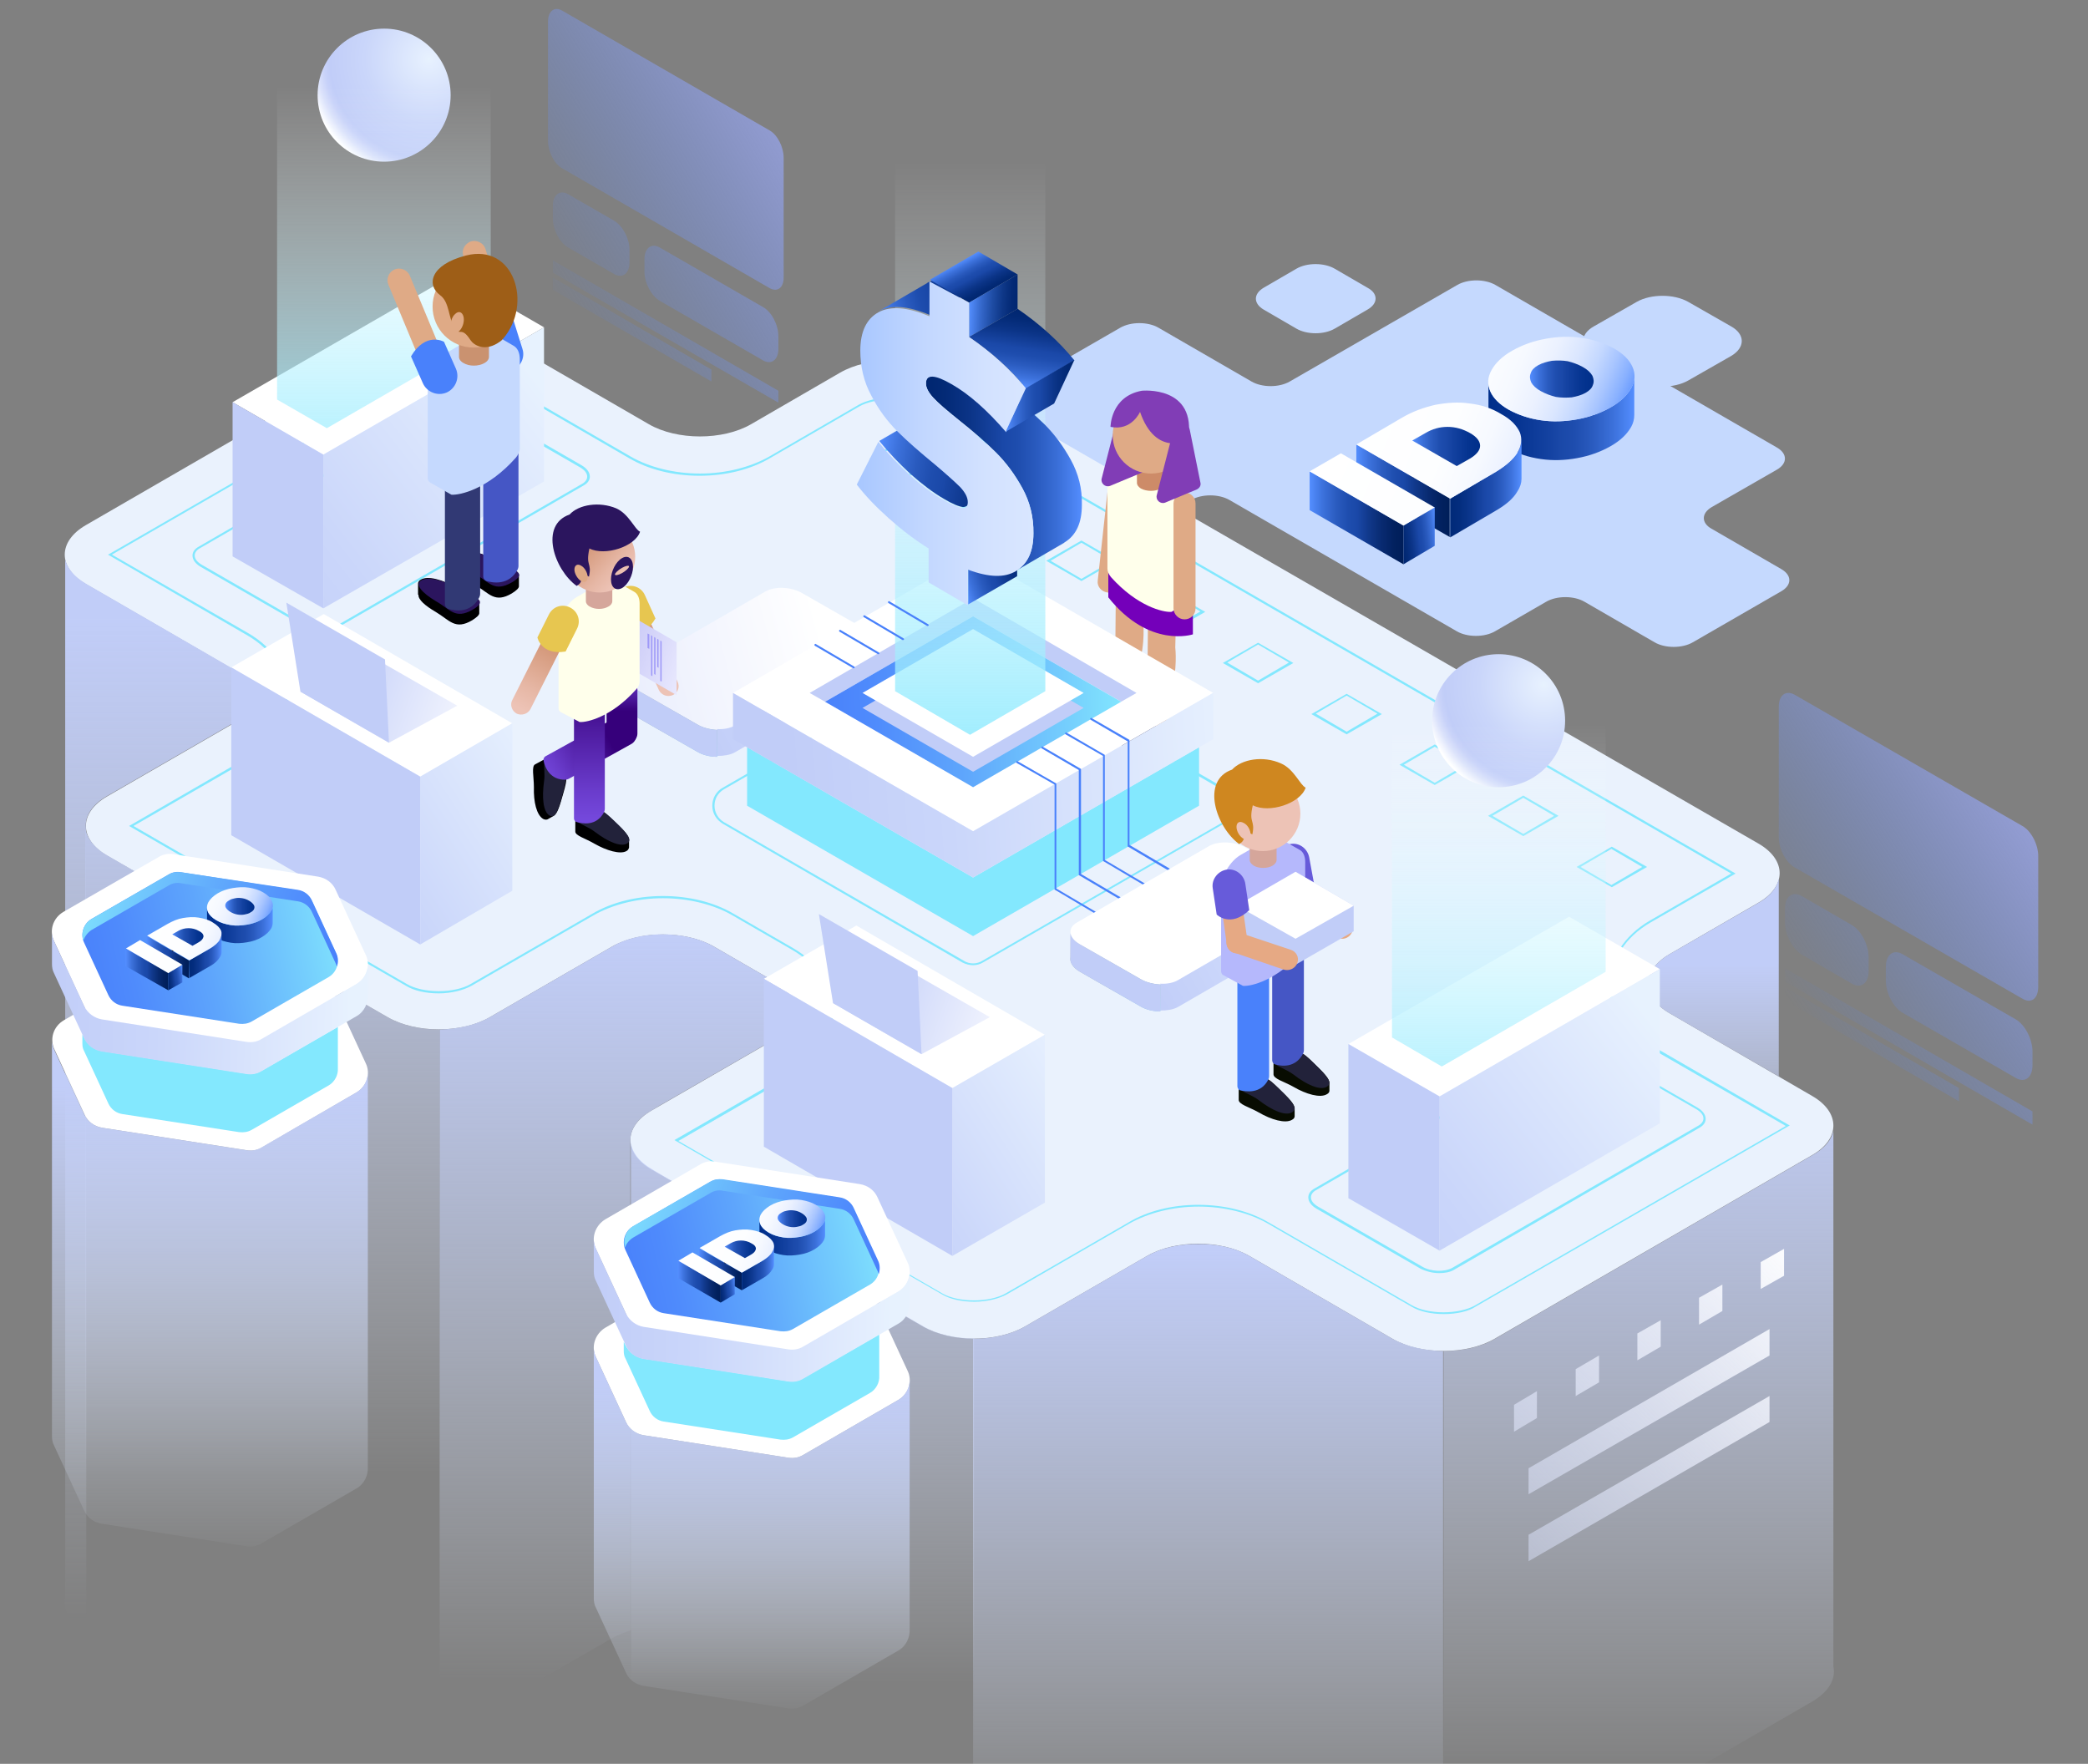 <?xml version="1.0" encoding="utf-8"?>
<!-- Generator: Adobe Illustrator 19.0.0, SVG Export Plug-In . SVG Version: 6.00 Build 0)  -->
<svg version="1.1" xmlns="http://www.w3.org/2000/svg" xmlns:xlink="http://www.w3.org/1999/xlink" x="0px" y="0px" width="474px"
	 height="400.4px" viewBox="0 0 474 400.4" style="enable-background:new 0 0 474 400.4;" xml:space="preserve">
<rect x="0" y="0" width="474" height="400.4" fill="#808080" stroke="none"/>
<style type="text/css">
	.st0{fill:#C5D9FE;}
	.st1{fill:url(#XMLID_300_);}
	.st2{fill:url(#XMLID_301_);}
	.st3{fill:url(#XMLID_302_);}
	.st4{fill:url(#XMLID_303_);}
	.st5{fill:url(#XMLID_304_);}
	.st6{fill:url(#XMLID_305_);}
	.st7{fill:url(#XMLID_306_);}
	.st8{fill:url(#XMLID_307_);}
	.st9{fill:url(#XMLID_308_);}
	.st10{fill:url(#XMLID_309_);}
	.st11{fill:#EAF2FD;}
	.st12{fill:url(#XMLID_310_);}
	.st13{fill:url(#XMLID_311_);}
	.st14{fill:url(#XMLID_312_);}
	.st15{fill:url(#XMLID_313_);}
	.st16{fill:url(#XMLID_314_);}
	.st17{fill:url(#XMLID_315_);}
	.st18{fill:url(#XMLID_316_);}
	.st19{fill:url(#XMLID_317_);}
	.st20{fill:url(#XMLID_318_);}
	.st21{fill:url(#XMLID_319_);}
	.st22{fill:url(#XMLID_320_);}
	.st23{fill:#83E8FE;}
	.st24{fill:url(#XMLID_321_);}
	.st25{fill:url(#XMLID_322_);}
	.st26{fill:url(#XMLID_323_);}
	.st27{fill:url(#XMLID_324_);}
	.st28{fill:url(#XMLID_325_);}
	.st29{fill:url(#XMLID_326_);}
	.st30{fill:url(#XMLID_327_);}
	.st31{fill:url(#XMLID_328_);}
	.st32{fill-rule:evenodd;clip-rule:evenodd;fill:#FFFFFF;}
	.st33{fill-rule:evenodd;clip-rule:evenodd;fill:url(#XMLID_329_);}
	.st34{fill-rule:evenodd;clip-rule:evenodd;fill:#C1CDF8;}
	.st35{fill-rule:evenodd;clip-rule:evenodd;fill:url(#XMLID_330_);}
	.st36{fill:url(#XMLID_331_);}
	.st37{fill-rule:evenodd;clip-rule:evenodd;fill:url(#XMLID_332_);}
	.st38{fill-rule:evenodd;clip-rule:evenodd;fill:url(#XMLID_333_);}
	.st39{fill:#DFAA86;}
	.st40{fill:#080C01;}
	.st41{fill:#39355F;}
	.st42{fill:#7400BA;}
	.st43{fill:#FFFFEB;}
	.st44{fill:#CD8B68;}
	.st45{fill:#813DB6;}
	.st46{fill:#E6A984;}
	.st47{fill:url(#XMLID_334_);}
	.st48{fill:url(#XMLID_335_);}
	.st49{fill:url(#XMLID_336_);}
	.st50{fill:#C1CDF8;}
	.st51{fill-rule:evenodd;clip-rule:evenodd;fill:#83E8FE;}
	.st52{fill-rule:evenodd;clip-rule:evenodd;fill:url(#XMLID_337_);}
	.st53{fill-rule:evenodd;clip-rule:evenodd;fill:url(#XMLID_338_);}
	.st54{fill-rule:evenodd;clip-rule:evenodd;fill:url(#XMLID_339_);}
	.st55{fill:#4981FB;}
	.st56{fill:#FFFFFF;}
	.st57{fill:url(#XMLID_342_);}
	.st58{fill:url(#XMLID_346_);}
	.st59{fill:url(#XMLID_351_);}
	.st60{fill:url(#XMLID_353_);}
	.st61{fill:url(#XMLID_356_);}
	.st62{fill:url(#XMLID_357_);}
	.st63{fill:#675BDA;}
	.st64{fill:#22223A;}
	.st65{fill:#4556C5;}
	.st66{fill:#B5B8FC;}
	.st67{fill:#D5A69B;}
	.st68{fill:#EDC3B6;}
	.st69{fill-rule:evenodd;clip-rule:evenodd;fill:#CF8720;}
	.st70{fill:url(#XMLID_359_);}
	.st71{fill:url(#XMLID_362_);}
	.st72{fill:url(#XMLID_364_);}
	.st73{fill:url(#XMLID_365_);}
	.st74{fill:url(#XMLID_372_);}
	.st75{fill:url(#XMLID_375_);}
	.st76{fill:url(#XMLID_378_);}
	.st77{fill:url(#XMLID_384_);}
	.st78{fill:#2B155E;}
	.st79{fill:#313974;}
	.st80{fill:#CA9270;}
	.st81{fill-rule:evenodd;clip-rule:evenodd;fill:#9E5E17;}
	.st82{fill:url(#XMLID_386_);}
	.st83{fill:#E7C650;}
	.st84{fill:url(#XMLID_388_);}
	.st85{fill:#9E99F8;}
	.st86{fill:url(#XMLID_391_);}
	.st87{fill:url(#XMLID_394_);}
	.st88{fill:url(#XMLID_397_);}
	.st89{fill:url(#XMLID_398_);}
	.st90{fill:url(#XMLID_399_);}
	.st91{fill-rule:evenodd;clip-rule:evenodd;fill:#2B155E;}
	.st92{enable-background:new    ;}
	.st93{fill:url(#XMLID_400_);}
	.st94{fill:url(#XMLID_402_);}
	.st95{fill:url(#XMLID_403_);}
	.st96{fill:url(#XMLID_405_);}
	.st97{fill:url(#XMLID_406_);}
	.st98{fill:url(#XMLID_407_);}
	.st99{fill:url(#XMLID_408_);}
	.st100{fill:url(#XMLID_410_);}
	.st101{fill:url(#XMLID_411_);}
	.st102{fill:url(#XMLID_412_);}
	.st103{fill:url(#XMLID_414_);}
	.st104{fill:url(#XMLID_415_);}
	.st105{fill:url(#XMLID_417_);}
	.st106{fill:url(#XMLID_418_);}
	.st107{fill:url(#XMLID_419_);}
	.st108{fill:url(#XMLID_420_);}
	.st109{fill:url(#XMLID_422_);}
	.st110{fill:url(#XMLID_423_);}
	.st111{fill:url(#XMLID_427_);}
	.st112{fill:url(#XMLID_428_);}
	.st113{fill:url(#XMLID_434_);}
	.st114{fill:url(#XMLID_436_);}
	.st115{fill:url(#XMLID_439_);}
	.st116{fill:url(#XMLID_441_);}
	.st117{fill:url(#XMLID_444_);}
	.st118{fill:url(#XMLID_448_);}
	.st119{fill:url(#XMLID_449_);}
	.st120{fill:url(#XMLID_450_);}
	.st121{fill:url(#XMLID_451_);}
	.st122{fill:url(#XMLID_452_);}
	.st123{fill:url(#XMLID_453_);}
	.st124{fill:url(#XMLID_454_);}
	.st125{fill:url(#XMLID_455_);}
	.st126{fill:url(#XMLID_456_);}
	.st127{fill:url(#XMLID_458_);}
	.st128{fill:url(#XMLID_459_);}
</style>
<g id="BACKGROUND">
</g>
<g id="OBJECTS">
	<g id="XMLID_3_">
		<path id="XMLID_631_" class="st0" d="M388.6,115.1l14.8-8.5c2.4-1.4,2.4-3.6,0-5l-63.9-36.9c-2.4-1.4-6.3-1.4-8.7,0l-38,21.9
			c-2.4,1.4-6.3,1.4-8.7,0L263,74.4c-2.4-1.4-6.3-1.4-8.7,0L221,93.6c-2.4,1.4-2.4,3.6,0,5l33.3,19.2c2.4,1.4,6.3,1.4,8.7,0l7.4-4.3
			c2.4-1.4,6.3-1.4,8.7,0l51.6,29.8c2.4,1.4,6.3,1.4,8.7,0l11.6-6.7c2.4-1.4,6.3-1.4,8.7,0l15.9,9.2c2.4,1.4,6.3,1.4,8.7,0
			l20.1-11.6c2.4-1.4,2.4-3.6,0-5l-15.9-9.2C386.2,118.7,386.2,116.5,388.6,115.1z"/>
		<path id="XMLID_630_" class="st0" d="M322.3,162.7l7.4,4.3c2.4,1.4,6.3,1.4,8.7,0l7.4-4.3c2.4-1.4,2.4-3.6,0-5l-7.4-4.3
			c-2.4-1.4-6.3-1.4-8.7,0l-7.4,4.3C319.9,159.1,319.9,161.3,322.3,162.7z"/>
		<path id="XMLID_629_" class="st0" d="M310.4,65.3l-7.4-4.3c-2.4-1.4-6.3-1.4-8.7,0l-7.4,4.3c-2.4,1.4-2.4,3.6,0,5l7.4,4.3
			c2.4,1.4,6.3,1.4,8.7,0l7.4-4.3C312.9,68.9,312.9,66.6,310.4,65.3z"/>
		<path id="XMLID_628_" class="st0" d="M393,74.1l-9.8-5.6c-3.2-1.8-8.4-1.8-11.6,0l-9.8,5.6c-3.2,1.8-3.2,4.8,0,6.7l9.8,5.6
			c3.2,1.8,8.4,1.8,11.6,0l9.8-5.6C396.2,78.9,396.2,75.9,393,74.1z"/>
	</g>
	<g id="XMLID_5_">
		<g id="XMLID_6_">
			<linearGradient id="XMLID_300_" gradientUnits="userSpaceOnUse" x1="118.813" y1="62.489" x2="205.04" y2="10.137">
				<stop  offset="0" style="stop-color:#4981FB;stop-opacity:0"/>
				<stop  offset="0.211" style="stop-color:#6690FB;stop-opacity:0.211"/>
				<stop  offset="0.562" style="stop-color:#91A5FB;stop-opacity:0.563"/>
				<stop  offset="0.837" style="stop-color:#ACB3FC;stop-opacity:0.837"/>
				<stop  offset="0.999" style="stop-color:#B5B8FC"/>
			</linearGradient>
			<path id="XMLID_626_" class="st1" d="M129,56.2l10.4,6c1.9,1.1,3.5-0.1,3.5-2.6v-2.9c0-2.6-1.6-5.5-3.5-6.6l-10.4-6
				c-1.9-1.1-3.5,0.1-3.5,2.6v2.9C125.5,52.1,127,55.1,129,56.2z"/>
			<linearGradient id="XMLID_301_" gradientUnits="userSpaceOnUse" x1="133.202" y1="86.189" x2="219.429" y2="33.837">
				<stop  offset="0" style="stop-color:#4981FB;stop-opacity:0"/>
				<stop  offset="0.211" style="stop-color:#6690FB;stop-opacity:0.211"/>
				<stop  offset="0.562" style="stop-color:#91A5FB;stop-opacity:0.563"/>
				<stop  offset="0.837" style="stop-color:#ACB3FC;stop-opacity:0.837"/>
				<stop  offset="0.999" style="stop-color:#B5B8FC"/>
			</linearGradient>
			<path id="XMLID_625_" class="st2" d="M173.2,69.7l-23.4-13.5c-1.9-1.1-3.5,0.1-3.5,2.6v2.9c0,2.6,1.6,5.5,3.5,6.6l23.4,13.5
				c1.9,1.1,3.5-0.1,3.5-2.6v-2.9C176.7,73.8,175.2,70.8,173.2,69.7z"/>
			<linearGradient id="XMLID_302_" gradientUnits="userSpaceOnUse" x1="133.184" y1="86.159" x2="219.411" y2="33.807">
				<stop  offset="0" style="stop-color:#4981FB;stop-opacity:0"/>
				<stop  offset="0.211" style="stop-color:#6690FB;stop-opacity:0.211"/>
				<stop  offset="0.562" style="stop-color:#91A5FB;stop-opacity:0.563"/>
				<stop  offset="0.837" style="stop-color:#ACB3FC;stop-opacity:0.837"/>
				<stop  offset="0.999" style="stop-color:#B5B8FC"/>
			</linearGradient>
			<polygon id="XMLID_624_" class="st3" points="125.5,61.9 176.7,91.4 176.7,88.7 125.5,59.1 			"/>
			<linearGradient id="XMLID_303_" gradientUnits="userSpaceOnUse" x1="130.937" y1="82.459" x2="217.165" y2="30.107">
				<stop  offset="0" style="stop-color:#4981FB;stop-opacity:0"/>
				<stop  offset="0.211" style="stop-color:#6690FB;stop-opacity:0.211"/>
				<stop  offset="0.562" style="stop-color:#91A5FB;stop-opacity:0.563"/>
				<stop  offset="0.837" style="stop-color:#ACB3FC;stop-opacity:0.837"/>
				<stop  offset="0.999" style="stop-color:#B5B8FC"/>
			</linearGradient>
			<polygon id="XMLID_623_" class="st4" points="125.5,65.8 161.5,86.6 161.5,83.9 125.5,63 			"/>
		</g>
		<linearGradient id="XMLID_304_" gradientUnits="userSpaceOnUse" x1="114.841" y1="55.948" x2="201.068" y2="3.595">
			<stop  offset="0" style="stop-color:#4981FB;stop-opacity:0"/>
			<stop  offset="0.211" style="stop-color:#6690FB;stop-opacity:0.211"/>
			<stop  offset="0.562" style="stop-color:#91A5FB;stop-opacity:0.563"/>
			<stop  offset="0.837" style="stop-color:#ACB3FC;stop-opacity:0.837"/>
			<stop  offset="0.999" style="stop-color:#B5B8FC"/>
		</linearGradient>
		<path id="XMLID_621_" class="st5" d="M174.7,65.4l-47.1-27.2c-1.8-1-3.2-3.8-3.2-6.2V4.9c0-2.4,1.5-3.5,3.2-2.5l47.1,27.2
			c1.8,1,3.2,3.8,3.2,6.2V63C177.9,65.3,176.5,66.4,174.7,65.4z"/>
	</g>
	<g id="XMLID_7_">
		<g id="XMLID_8_">
			<linearGradient id="XMLID_305_" gradientUnits="userSpaceOnUse" x1="402.389" y1="221.252" x2="485.982" y2="167.212">
				<stop  offset="0" style="stop-color:#4981FB;stop-opacity:0"/>
				<stop  offset="0.211" style="stop-color:#6690FB;stop-opacity:0.211"/>
				<stop  offset="0.562" style="stop-color:#91A5FB;stop-opacity:0.563"/>
				<stop  offset="0.837" style="stop-color:#ACB3FC;stop-opacity:0.837"/>
				<stop  offset="0.999" style="stop-color:#B5B8FC"/>
			</linearGradient>
			<path id="XMLID_619_" class="st6" d="M409,216.7l11.4,6.6c2.1,1.2,3.8-0.1,3.8-2.9v-3.1c0-2.8-1.7-6.1-3.8-7.3l-11.4-6.6
				c-2.1-1.2-3.8,0.1-3.8,2.9v3.1C405.2,212.2,406.9,215.4,409,216.7z"/>
			<linearGradient id="XMLID_306_" gradientUnits="userSpaceOnUse" x1="419.146" y1="247.173" x2="502.739" y2="193.133">
				<stop  offset="0" style="stop-color:#4981FB;stop-opacity:0"/>
				<stop  offset="0.211" style="stop-color:#6690FB;stop-opacity:0.211"/>
				<stop  offset="0.562" style="stop-color:#91A5FB;stop-opacity:0.563"/>
				<stop  offset="0.837" style="stop-color:#ACB3FC;stop-opacity:0.837"/>
				<stop  offset="0.999" style="stop-color:#B5B8FC"/>
			</linearGradient>
			<path id="XMLID_618_" class="st7" d="M457.6,231.4l-25.7-14.8c-2.1-1.2-3.8,0.1-3.8,2.9v3.1c0,2.8,1.7,6.1,3.8,7.3l25.7,14.8
				c2.1,1.2,3.8-0.1,3.8-2.9v-3.1C461.4,235.9,459.7,232.6,457.6,231.4z"/>
			<linearGradient id="XMLID_307_" gradientUnits="userSpaceOnUse" x1="418.921" y1="246.824" x2="502.514" y2="192.784">
				<stop  offset="0" style="stop-color:#4981FB;stop-opacity:0"/>
				<stop  offset="0.211" style="stop-color:#6690FB;stop-opacity:0.211"/>
				<stop  offset="0.562" style="stop-color:#91A5FB;stop-opacity:0.563"/>
				<stop  offset="0.837" style="stop-color:#ACB3FC;stop-opacity:0.837"/>
				<stop  offset="0.999" style="stop-color:#B5B8FC"/>
			</linearGradient>
			<polygon id="XMLID_617_" class="st8" points="405.2,222.8 461.4,255.3 461.4,252.3 405.2,219.8 			"/>
			<linearGradient id="XMLID_308_" gradientUnits="userSpaceOnUse" x1="416.239" y1="242.677" x2="499.833" y2="188.637">
				<stop  offset="0" style="stop-color:#4981FB;stop-opacity:0"/>
				<stop  offset="0.211" style="stop-color:#6690FB;stop-opacity:0.211"/>
				<stop  offset="0.562" style="stop-color:#91A5FB;stop-opacity:0.563"/>
				<stop  offset="0.837" style="stop-color:#ACB3FC;stop-opacity:0.837"/>
				<stop  offset="0.999" style="stop-color:#B5B8FC"/>
			</linearGradient>
			<polygon id="XMLID_616_" class="st9" points="405.2,227.1 444.7,250 444.7,247 405.2,224.1 			"/>
		</g>
		<linearGradient id="XMLID_309_" gradientUnits="userSpaceOnUse" x1="398.245" y1="214.842" x2="481.838" y2="160.802">
			<stop  offset="0" style="stop-color:#4981FB;stop-opacity:0"/>
			<stop  offset="0.211" style="stop-color:#6690FB;stop-opacity:0.211"/>
			<stop  offset="0.562" style="stop-color:#91A5FB;stop-opacity:0.563"/>
			<stop  offset="0.837" style="stop-color:#ACB3FC;stop-opacity:0.837"/>
			<stop  offset="0.999" style="stop-color:#B5B8FC"/>
		</linearGradient>
		<path id="XMLID_614_" class="st10" d="M459.1,226.7l-51.7-29.8c-2-1.1-3.6-4.2-3.6-6.8v-29.7c0-2.6,1.6-3.8,3.6-2.7l51.7,29.8
			c2,1.1,3.6,4.2,3.6,6.8V224C462.7,226.7,461.1,227.9,459.1,226.7z"/>
	</g>
	<g id="XMLID_9_">
		<g id="XMLID_10_">
			<g id="XMLID_11_">
				<path id="XMLID_610_" class="st11" d="M379,216.6l20.2-11.7c6.4-3.7,6.4-9.7,0-13.4L213.9,84.6c-6.4-3.7-16.8-3.7-23.2,0
					l-20.2,11.7c-6.4,3.7-16.8,3.7-23.2,0l-32.5-18.8c-6.4-3.7-16.8-3.7-23.2,0l-72.1,41.7c-6.4,3.7-6.4,9.7,0,13.4l32.5,18.8
					c6.4,3.7,6.4,9.7,0,13.4l-27.7,16c-6.4,3.7-6.4,9.7,0,13.4L88,230.9c6.4,3.7,16.8,3.7,23.2,0l27.7-16c6.4-3.7,16.8-3.7,23.2,0
					l13.5,7.8c6.4,3.7,6.4,9.7,0,13.4l-27.7,16c-6.4,3.7-6.4,9.7,0,13.4l61.6,35.6c6.4,3.7,16.8,3.7,23.2,0l27.7-16
					c6.4-3.7,16.8-3.7,23.2,0l32.5,18.8c6.4,3.7,16.8,3.7,23.2,0l72.1-41.7c6.4-3.7,6.4-9.7,0-13.4L379,230
					C372.6,226.3,372.6,220.3,379,216.6z"/>
				<linearGradient id="XMLID_310_" gradientUnits="userSpaceOnUse" x1="389.008" y1="285.553" x2="389.008" y2="218.619">
					<stop  offset="0" style="stop-color:#E1EAFD;stop-opacity:0"/>
					<stop  offset="0.594" style="stop-color:#CAD6FA;stop-opacity:0.594"/>
					<stop  offset="0.999" style="stop-color:#C1CDF8"/>
				</linearGradient>
				<path id="XMLID_12_" class="st12" d="M379,230l24.9,14.4c0-0.1,0-0.1-0.1-0.2v-44.7c0,0,0,0,0,0c-0.4,2-2,4-4.7,5.5L379,216.6
					C372.6,220.3,372.6,226.3,379,230z"/>
				<linearGradient id="XMLID_311_" gradientUnits="userSpaceOnUse" x1="323.159" y1="302.286" x2="332.175" y2="310.998">
					<stop  offset="0" style="stop-color:#FCFDFF"/>
					<stop  offset="0.213" style="stop-color:#EFF5FE"/>
					<stop  offset="0.706" style="stop-color:#D4E5FD"/>
					<stop  offset="0.999" style="stop-color:#CBDFFD"/>
				</linearGradient>
				<polygon id="XMLID_13_" class="st13" points="327.7,306.6 327.7,306.6 327.7,306.6 				"/>
				<linearGradient id="XMLID_312_" gradientUnits="userSpaceOnUse" x1="35.672" y1="367.659" x2="35.672" y2="139.873">
					<stop  offset="0" style="stop-color:#E1EAFD;stop-opacity:0"/>
					<stop  offset="0.594" style="stop-color:#CAD6FA;stop-opacity:0.594"/>
					<stop  offset="0.999" style="stop-color:#C1CDF8"/>
				</linearGradient>
				<path id="XMLID_14_" class="st14" d="M19.5,188c-0.3-2.6,1.3-5.3,4.8-7.3l27.7-16c6.4-3.7,6.4-9.7,0-13.4l-32.5-18.8
					c-2.7-1.6-4.2-3.5-4.7-5.5c0,0,0,0,0,0v235.5c-0.6,2.8,0.9,5.7,4.7,7.9l0.1,0.1L19.5,188C19.5,188,19.5,188,19.5,188z"/>
				<linearGradient id="XMLID_313_" gradientUnits="userSpaceOnUse" x1="378.666" y1="220.463" x2="453.67" y2="292.933">
					<stop  offset="0" style="stop-color:#FCFDFF"/>
					<stop  offset="0.213" style="stop-color:#EFF5FE"/>
					<stop  offset="0.706" style="stop-color:#D4E5FD"/>
					<stop  offset="0.999" style="stop-color:#CBDFFD"/>
				</linearGradient>
				<path id="XMLID_15_" class="st15" d="M416.2,256.7C416.2,256.7,416.2,256.7,416.2,256.7C416.2,256.7,416.2,256.7,416.2,256.7
					C416.2,256.7,416.2,256.7,416.2,256.7L416.2,256.7z"/>
				<linearGradient id="XMLID_314_" gradientUnits="userSpaceOnUse" x1="99.893" y1="116.041" x2="453.057" y2="457.274">
					<stop  offset="0" style="stop-color:#FCFDFF"/>
					<stop  offset="0.213" style="stop-color:#EFF5FE"/>
					<stop  offset="0.706" style="stop-color:#D4E5FD"/>
					<stop  offset="0.999" style="stop-color:#CBDFFD"/>
				</linearGradient>
				<path id="XMLID_16_" class="st16" d="M271,282.3h2C272.3,282.3,271.7,282.3,271,282.3z"/>
				<linearGradient id="XMLID_315_" gradientUnits="userSpaceOnUse" x1="371.984" y1="403.597" x2="371.984" y2="239.08">
					<stop  offset="0" style="stop-color:#E1EAFD;stop-opacity:0"/>
					<stop  offset="0.594" style="stop-color:#CAD6FA;stop-opacity:0.594"/>
					<stop  offset="0.999" style="stop-color:#C1CDF8"/>
				</linearGradient>
				<path id="XMLID_17_" class="st17" d="M327.7,430.7c4.2,0,8.5-0.9,11.7-2.8l72.1-41.7c3.7-2.2,5.3-5.1,4.7-7.9V256.7c0,0,0,0,0,0
					c-0.4,2-2,4-4.7,5.5l-72.1,41.7c-3.2,1.9-7.5,2.8-11.7,2.8c0,0,0,0,0,0V430.7z"/>
				<linearGradient id="XMLID_316_" gradientUnits="userSpaceOnUse" x1="270.974" y1="282.33" x2="270.974" y2="282.331">
					<stop  offset="0" style="stop-color:#FCFDFF"/>
					<stop  offset="0.213" style="stop-color:#EFF5FE"/>
					<stop  offset="0.706" style="stop-color:#D4E5FD"/>
					<stop  offset="0.999" style="stop-color:#CBDFFD"/>
				</linearGradient>
				<polygon id="XMLID_18_" class="st18" points="271,282.3 271,282.3 271,282.3 				"/>
				<linearGradient id="XMLID_317_" gradientUnits="userSpaceOnUse" x1="274.289" y1="418.97" x2="274.289" y2="283.648">
					<stop  offset="0" style="stop-color:#E1EAFD;stop-opacity:0"/>
					<stop  offset="0.594" style="stop-color:#CAD6FA;stop-opacity:0.594"/>
					<stop  offset="0.999" style="stop-color:#C1CDF8"/>
				</linearGradient>
				<path id="XMLID_19_" class="st19" d="M316.1,303.9l-32.5-18.8c-2.9-1.7-6.7-2.6-10.6-2.7h-2c0,0,0,0,0,0
					c-3.9,0.1-7.6,1-10.6,2.7l-27.7,16c-3.3,1.9-7.5,2.8-11.8,2.8v124c4.3,0,8.6-0.9,11.8-2.8l27.7-16c2.9-1.7,6.7-2.6,10.6-2.7
					c4.5-0.2,9.2,0.7,12.6,2.7l32.5,18.8c3.2,1.8,7.3,2.8,11.5,2.8v-124v0C323.5,306.6,319.3,305.7,316.1,303.9z"/>
				<linearGradient id="XMLID_318_" gradientUnits="userSpaceOnUse" x1="140.111" y1="381.855" x2="140.111" y2="212.279">
					<stop  offset="0" style="stop-color:#E1EAFD;stop-opacity:0"/>
					<stop  offset="0.594" style="stop-color:#CAD6FA;stop-opacity:0.594"/>
					<stop  offset="0.999" style="stop-color:#C1CDF8"/>
				</linearGradient>
				<path id="XMLID_20_" class="st20" d="M175.6,222.7l-13.5-7.8c-3.4-2-7.9-2.9-12.4-2.8c-3.9,0.1-7.8,1-10.8,2.8l-27.7,16
					c-3.2,1.8-7.3,2.7-11.4,2.8v157h0c4.1,0,8.3-0.9,11.4-2.8l27.7-16c1.3-0.7,2.7-1.3,4.2-1.8V259.1l0,0c-0.1-2.5,1.4-5.1,4.8-7
					l1.8-1.1l25.8-14.9C182,232.4,182,226.4,175.6,222.7z"/>
				<linearGradient id="XMLID_319_" gradientUnits="userSpaceOnUse" x1="182.023" y1="382.543" x2="182.023" y2="241.815">
					<stop  offset="0" style="stop-color:#E1EAFD;stop-opacity:0"/>
					<stop  offset="0.594" style="stop-color:#CAD6FA;stop-opacity:0.594"/>
					<stop  offset="0.999" style="stop-color:#C1CDF8"/>
				</linearGradient>
				<path id="XMLID_21_" class="st21" d="M209.5,301l-60.2-34.8l-1.3-0.8c-3.1-1.8-4.7-4.1-4.8-6.4l0,0v111.1c0,0,0,0,0.1,0l0,9.1
					l0.1,2.3c-0.6,2.8,0.9,5.7,4.7,7.9l61.6,35.6c3.2,1.8,7.3,2.7,11.4,2.8v-124C216.8,303.8,212.7,302.9,209.5,301z M176.8,303.8
					L176.8,303.8C176.8,303.8,176.8,303.8,176.8,303.8L176.8,303.8z"/>
				<linearGradient id="XMLID_320_" gradientUnits="userSpaceOnUse" x1="59.663" y1="334.94" x2="59.663" y2="165.866">
					<stop  offset="0" style="stop-color:#E1EAFD;stop-opacity:0"/>
					<stop  offset="0.594" style="stop-color:#CAD6FA;stop-opacity:0.594"/>
					<stop  offset="0.999" style="stop-color:#C1CDF8"/>
				</linearGradient>
				<path id="XMLID_24_" class="st22" d="M99.8,233.7c-4.3,0-8.5-0.9-11.8-2.8l-63.8-36.8c-2.9-1.7-4.5-3.9-4.8-6.1c0,0,0,0,0,0
					v182.5l0,0l0.1-27.2c-0.1,0.3-0.1,0.6-0.1,0.9v0.5c0.1,2.4,1.6,4.7,4.8,6.5L88,387.9c3.2,1.9,7.5,2.8,11.8,2.8l0,0V233.7z
					 M54.7,338.2c0-0.3-0.1-0.7,0-1V338.2z"/>
			</g>
			<g id="XMLID_27_">
				<path id="XMLID_28_" class="st23" d="M327.8,298.3c-2.9,0-5.6-0.6-7.4-1.7l-32.5-18.8c-4.3-2.5-10-3.9-15.8-3.9
					c-5.8,0-11.4,1.4-15.8,3.9l-27.7,16c-1.8,1-4.6,1.7-7.4,1.7c-2.9,0-5.6-0.6-7.4-1.7l-60.7-35l26.7-15.4c5.7-3.3,9-8.4,9-13.9
					c0-5.6-3.3-10.6-9-13.9l-13.5-7.8c-4.3-2.5-10-3.9-15.8-3.9c-5.8,0-11.4,1.4-15.8,3.9l-27.7,16c-1.8,1-4.6,1.7-7.4,1.7
					c-2.9,0-5.6-0.6-7.4-1.7l-62.9-36.3L56.1,172c5.7-3.3,9-8.4,9-13.9s-3.3-10.6-9-13.9l-31.6-18.3l0.4-0.2l70.9-40.9
					c1.8-1,4.6-1.7,7.4-1.7c2.9,0,5.6,0.6,7.4,1.7l32.5,18.8c4.3,2.5,10,3.9,15.8,3.9c5.8,0,11.4-1.4,15.8-3.9l20.2-11.7
					c1.8-1,4.6-1.7,7.4-1.7c2.9,0,5.6,0.6,7.4,1.7l184.3,106.4l-19.3,11.1c-5.7,3.3-9,8.4-9,13.9c0,5.6,3.3,10.6,9,13.9l31.6,18.3
					l-0.4,0.2l-70.9,40.9C333.4,297.7,330.6,298.3,327.8,298.3z M272,273.5c5.9,0,11.6,1.4,16,4l32.5,18.8c1.7,1,4.4,1.6,7.2,1.6
					c2.8,0,5.5-0.6,7.2-1.6l70.5-40.7l-30.9-17.8c-5.9-3.4-9.2-8.6-9.2-14.4c0-5.7,3.4-11,9.2-14.4l18.5-10.7l-183.6-106
					c-1.7-1-4.4-1.6-7.2-1.6c-2.8,0-5.5,0.6-7.2,1.6l-20.2,11.7c-4.4,2.6-10.1,4-16,4c-5.9,0-11.6-1.4-16-4l-32.5-18.8
					c-1.7-1-4.4-1.6-7.2-1.6c-2.8,0-5.5,0.6-7.2,1.6l-70.5,40.7l30.9,17.8c5.9,3.4,9.2,8.6,9.2,14.4c0,5.7-3.4,11-9.2,14.4l-26,15
					l62.1,35.9c1.7,1,4.4,1.6,7.2,1.6c2.8,0,5.5-0.6,7.2-1.6l27.7-16c4.4-2.6,10.1-4,16-4c5.9,0,11.6,1.4,16,4l13.5,7.8
					c5.9,3.4,9.2,8.6,9.2,14.4c0,5.7-3.4,11-9.2,14.4l-26,15l59.9,34.6c1.7,1,4.4,1.6,7.2,1.6c2.8,0,5.5-0.6,7.2-1.6l27.7-16
					C260.4,274.9,266.1,273.5,272,273.5z"/>
				<path id="XMLID_31_" class="st23" d="M326.7,289c-1.5,0-3-0.4-4.2-1l-23.6-13.6c-1.2-0.7-1.9-1.6-1.9-2.6c0-0.8,0.5-1.5,1.4-2
					l55.9-32.3c1.9-1.1,5.2-1,7.4,0.3l23.6,13.6c1.2,0.7,1.9,1.6,1.9,2.6c0,0.8-0.5,1.5-1.4,2L330,288.3
					C329.1,288.8,328,289,326.7,289z M357.6,237.2c-1.1,0-2.2,0.2-3,0.7l-55.9,32.3c-0.7,0.4-1.1,1-1.1,1.6c0,0.8,0.6,1.5,1.6,2.1
					l23.6,13.6c2,1.2,5.1,1.3,6.9,0.3l55.9-32.3c0.7-0.4,1.1-1,1.1-1.6c0-0.8-0.6-1.5-1.6-2.1l-23.6-13.6
					C360.4,237.5,358.9,237.2,357.6,237.2z"/>
				<path id="XMLID_34_" class="st23" d="M73.4,143.3c-1.5,0-3-0.4-4.2-1l-23.6-13.6c-1.2-0.7-1.9-1.6-1.9-2.6c0-0.8,0.5-1.5,1.4-2
					L101,91.7c1.9-1.1,5.2-1,7.4,0.3l23.6,13.6c1.2,0.7,1.9,1.6,1.9,2.6c0,0.8-0.5,1.5-1.4,2l-55.9,32.3
					C75.8,143,74.6,143.3,73.4,143.3z M104.2,91.5c-1.1,0-2.2,0.2-3,0.7l-55.9,32.3c-0.7,0.4-1.1,1-1.1,1.6c0,0.8,0.6,1.5,1.6,2.1
					l23.6,13.6c2,1.2,5.1,1.3,6.9,0.3l55.9-32.3c0.7-0.4,1.1-1,1.1-1.6c0-0.8-0.6-1.5-1.6-2.1l-23.6-13.6
					C107,91.8,105.6,91.5,104.2,91.5z"/>
				<g id="XMLID_37_">
					<path id="XMLID_38_" class="st23" d="M205.4,108.7l-8-4.6l8-4.6l8,4.6L205.4,108.7z M198.3,104.1l7,4.1l7-4.1l-7-4.1
						L198.3,104.1z"/>
					<path id="XMLID_41_" class="st23" d="M225.4,120.3l-8-4.6l8-4.6l8,4.6L225.4,120.3z M218.4,115.7l7,4.1l7-4.1l-7-4.1
						L218.4,115.7z"/>
					<path id="XMLID_44_" class="st23" d="M245.5,131.9l-8-4.6l8-4.6l8,4.6L245.5,131.9z M238.5,127.3l7,4.1l7-4.1l-7-4.1
						L238.5,127.3z"/>
					<path id="XMLID_47_" class="st23" d="M265.6,143.5l-8-4.6l8-4.6l8,4.6L265.6,143.5z M258.5,138.8l7,4.1l7-4.1l-7-4.1
						L258.5,138.8z"/>
					<path id="XMLID_50_" class="st23" d="M285.6,155.1l-8-4.6l8-4.6l8,4.6L285.6,155.1z M278.6,150.4l7,4.1l7-4.1l-7-4.1
						L278.6,150.4z"/>
					<path id="XMLID_53_" class="st23" d="M305.7,166.7l-8-4.6l8-4.6l8,4.6L305.7,166.7z M298.7,162l7,4.1l7-4.1l-7-4.1L298.7,162z"
						/>
					<path id="XMLID_56_" class="st23" d="M325.7,178.2l-8-4.6l8-4.6l8,4.6L325.7,178.2z M318.7,173.6l7,4.1l7-4.1l-7-4.1
						L318.7,173.6z"/>
					<path id="XMLID_59_" class="st23" d="M345.8,189.8l-8-4.6l8-4.6l8,4.6L345.8,189.8z M338.8,185.2l7,4.1l7-4.1l-7-4.1
						L338.8,185.2z"/>
					<path id="XMLID_62_" class="st23" d="M365.9,201.4l-8-4.6l8-4.6l8,4.6L365.9,201.4z M358.8,196.8l7,4.1l7-4.1l-7-4.1
						L358.8,196.8z"/>
				</g>
				<path id="XMLID_65_" class="st23" d="M220.9,219.1c-0.8,0-1.6-0.2-2.4-0.6L164.1,187c-1.5-0.9-2.4-2.4-2.4-4.1
					c0-1.7,0.9-3.3,2.4-4.1l54.5-31.4c1.5-0.8,3.3-0.8,4.7,0l54.5,31.4c1.5,0.9,2.4,2.4,2.4,4.1c0,1.7-0.9,3.2-2.4,4.1l-54.5,31.4
					C222.5,218.9,221.7,219.1,220.9,219.1z M218.8,218.1c1.3,0.8,2.9,0.8,4.2,0l54.5-31.4c1.3-0.8,2.1-2.1,2.1-3.7
					c0-1.5-0.8-2.9-2.1-3.7L223,147.8c-1.3-0.8-2.9-0.8-4.2,0l-54.5,31.4c-1.3,0.8-2.1,2.1-2.1,3.7c0,1.5,0.8,2.9,2.1,3.7
					L218.8,218.1z"/>
			</g>
		</g>
		<g id="XMLID_68_">
			<linearGradient id="XMLID_321_" gradientUnits="userSpaceOnUse" x1="411.989" y1="284.951" x2="275.965" y2="413.32">
				<stop  offset="0" style="stop-color:#FFFFFF"/>
				<stop  offset="0.338" style="stop-color:#E5EAFC;stop-opacity:0.662"/>
				<stop  offset="0.753" style="stop-color:#CAD5F9;stop-opacity:0.247"/>
				<stop  offset="0.999" style="stop-color:#C1CDF8;stop-opacity:0"/>
			</linearGradient>
			<polygon id="XMLID_551_" class="st24" points="401.7,307.7 347,339.2 347,333.3 401.7,301.7 			"/>
			<linearGradient id="XMLID_322_" gradientUnits="userSpaceOnUse" x1="419.542" y1="292.955" x2="283.518" y2="421.324">
				<stop  offset="0" style="stop-color:#FFFFFF"/>
				<stop  offset="0.338" style="stop-color:#E5EAFC;stop-opacity:0.662"/>
				<stop  offset="0.753" style="stop-color:#CAD5F9;stop-opacity:0.247"/>
				<stop  offset="0.999" style="stop-color:#C1CDF8;stop-opacity:0"/>
			</linearGradient>
			<polygon id="XMLID_550_" class="st25" points="401.7,322.8 347,354.4 347,348.4 401.7,316.9 			"/>
			<g id="XMLID_69_">
				<linearGradient id="XMLID_323_" gradientUnits="userSpaceOnUse" x1="398.742" y1="270.916" x2="262.719" y2="399.284">
					<stop  offset="0" style="stop-color:#FFFFFF"/>
					<stop  offset="0.338" style="stop-color:#E5EAFC;stop-opacity:0.662"/>
					<stop  offset="0.753" style="stop-color:#CAD5F9;stop-opacity:0.247"/>
					<stop  offset="0.999" style="stop-color:#C1CDF8;stop-opacity:0"/>
				</linearGradient>
				<polygon id="XMLID_549_" class="st26" points="348.9,321.9 343.7,325 343.7,318.9 348.9,315.8 				"/>
				<linearGradient id="XMLID_324_" gradientUnits="userSpaceOnUse" x1="401.305" y1="273.63" x2="265.28" y2="402">
					<stop  offset="0" style="stop-color:#FFFFFF"/>
					<stop  offset="0.338" style="stop-color:#E5EAFC;stop-opacity:0.662"/>
					<stop  offset="0.753" style="stop-color:#CAD5F9;stop-opacity:0.247"/>
					<stop  offset="0.999" style="stop-color:#C1CDF8;stop-opacity:0"/>
				</linearGradient>
				<polygon id="XMLID_548_" class="st27" points="363,313.8 357.7,316.9 357.7,310.8 363,307.7 				"/>
				<linearGradient id="XMLID_325_" gradientUnits="userSpaceOnUse" x1="403.868" y1="276.346" x2="267.843" y2="404.716">
					<stop  offset="0" style="stop-color:#FFFFFF"/>
					<stop  offset="0.338" style="stop-color:#E5EAFC;stop-opacity:0.662"/>
					<stop  offset="0.753" style="stop-color:#CAD5F9;stop-opacity:0.247"/>
					<stop  offset="0.999" style="stop-color:#C1CDF8;stop-opacity:0"/>
				</linearGradient>
				<polygon id="XMLID_547_" class="st28" points="377,305.7 371.7,308.8 371.7,302.7 377,299.7 				"/>
				<linearGradient id="XMLID_326_" gradientUnits="userSpaceOnUse" x1="406.43" y1="279.061" x2="270.406" y2="407.43">
					<stop  offset="0" style="stop-color:#FFFFFF"/>
					<stop  offset="0.338" style="stop-color:#E5EAFC;stop-opacity:0.662"/>
					<stop  offset="0.753" style="stop-color:#CAD5F9;stop-opacity:0.247"/>
					<stop  offset="0.999" style="stop-color:#C1CDF8;stop-opacity:0"/>
				</linearGradient>
				<polygon id="XMLID_546_" class="st29" points="391,297.6 385.7,300.7 385.7,294.6 391,291.6 				"/>
				<linearGradient id="XMLID_327_" gradientUnits="userSpaceOnUse" x1="408.993" y1="281.777" x2="272.969" y2="410.145">
					<stop  offset="0" style="stop-color:#FFFFFF"/>
					<stop  offset="0.338" style="stop-color:#E5EAFC;stop-opacity:0.662"/>
					<stop  offset="0.753" style="stop-color:#CAD5F9;stop-opacity:0.247"/>
					<stop  offset="0.999" style="stop-color:#C1CDF8;stop-opacity:0"/>
				</linearGradient>
				<polygon id="XMLID_545_" class="st30" points="405,289.6 399.7,292.6 399.7,286.5 405,283.5 				"/>
			</g>
		</g>
	</g>
	<g id="XMLID_70_">
		<g id="XMLID_71_">
			<radialGradient id="XMLID_328_" cx="97.391" cy="13.442" r="27.783" gradientUnits="userSpaceOnUse">
				<stop  offset="0" style="stop-color:#E7F2FE"/>
				<stop  offset="4.167958e-002" style="stop-color:#E5EFFE"/>
				<stop  offset="0.527" style="stop-color:#CAD6FA"/>
				<stop  offset="0.815" style="stop-color:#C1CDF8"/>
				<stop  offset="0.857" style="stop-color:#C8D2F9"/>
				<stop  offset="0.918" style="stop-color:#DBE2FB"/>
				<stop  offset="0.992" style="stop-color:#FBFCFF"/>
				<stop  offset="1" style="stop-color:#FFFFFF"/>
			</radialGradient>
			<circle id="XMLID_541_" class="st31" cx="87.2" cy="21.6" r="15.1"/>
			<g id="XMLID_72_">
				<g id="XMLID_73_">
					<polygon id="XMLID_74_" class="st32" points="52.8,91.3 102.9,62.4 123.5,74.3 73.4,103.2 					"/>
					<linearGradient id="XMLID_329_" gradientUnits="userSpaceOnUse" x1="122.694" y1="87.206" x2="50.286" y2="144.037">
						<stop  offset="0" style="stop-color:#E7F2FE"/>
						<stop  offset="5.113650e-002" style="stop-color:#E5EFFE"/>
						<stop  offset="0.646" style="stop-color:#CAD6FA"/>
						<stop  offset="0.999" style="stop-color:#C1CDF8"/>
					</linearGradient>
					<polygon id="XMLID_75_" class="st33" points="123.5,74.3 123.5,109.3 73.4,138.1 73.4,103.2 					"/>
					<polygon id="XMLID_76_" class="st34" points="52.8,91.3 73.4,103.2 73.4,138.1 52.8,126.3 					"/>
				</g>
				<linearGradient id="XMLID_330_" gradientUnits="userSpaceOnUse" x1="87.164" y1="124.767" x2="87.164" y2="19.231">
					<stop  offset="0" style="stop-color:#83E8FE"/>
					<stop  offset="1" style="stop-color:#FFFFFF;stop-opacity:0"/>
				</linearGradient>
				<polygon id="XMLID_77_" class="st35" points="62.9,90.7 74.2,97.2 111.4,75.7 111.4,-17.1 100.1,-23.7 62.9,-2.2 				"/>
			</g>
		</g>
		<g id="XMLID_78_">
			<radialGradient id="XMLID_331_" cx="350.459" cy="155.411" r="27.783" gradientUnits="userSpaceOnUse">
				<stop  offset="0" style="stop-color:#E7F2FE"/>
				<stop  offset="4.167958e-002" style="stop-color:#E5EFFE"/>
				<stop  offset="0.527" style="stop-color:#CAD6FA"/>
				<stop  offset="0.815" style="stop-color:#C1CDF8"/>
				<stop  offset="0.857" style="stop-color:#C8D2F9"/>
				<stop  offset="0.918" style="stop-color:#DBE2FB"/>
				<stop  offset="0.992" style="stop-color:#FBFCFF"/>
				<stop  offset="1" style="stop-color:#FFFFFF"/>
			</radialGradient>
			<circle id="XMLID_533_" class="st36" cx="340.2" cy="163.6" r="15.1"/>
			<g id="XMLID_79_">
				<g id="XMLID_80_">
					<polygon id="XMLID_81_" class="st32" points="306.1,237 356.2,208.1 376.8,220 326.8,248.9 					"/>
					<linearGradient id="XMLID_332_" gradientUnits="userSpaceOnUse" x1="376.048" y1="232.935" x2="303.64" y2="289.767">
						<stop  offset="0" style="stop-color:#E7F2FE"/>
						<stop  offset="5.113650e-002" style="stop-color:#E5EFFE"/>
						<stop  offset="0.646" style="stop-color:#CAD6FA"/>
						<stop  offset="0.999" style="stop-color:#C1CDF8"/>
					</linearGradient>
					<polygon id="XMLID_82_" class="st37" points="376.8,220 376.8,255 326.8,283.9 326.8,248.9 					"/>
					<polygon id="XMLID_83_" class="st34" points="306.1,237 326.8,248.9 326.8,283.9 306.1,272 					"/>
				</g>
				<linearGradient id="XMLID_333_" gradientUnits="userSpaceOnUse" x1="340.231" y1="269.637" x2="340.231" y2="164.101">
					<stop  offset="0" style="stop-color:#83E8FE"/>
					<stop  offset="1" style="stop-color:#FFFFFF;stop-opacity:0"/>
				</linearGradient>
				<polygon id="XMLID_84_" class="st38" points="316,235.5 327.3,242.1 364.5,220.6 364.5,127.7 353.2,121.2 316,142.7 				"/>
			</g>
		</g>
	</g>
	<g id="XMLID_85_">
		<g id="XMLID_86_">
			<path id="XMLID_524_" class="st39" d="M251.4,134.5L251.4,134.5c1.4,0.1,2.6-0.8,2.7-2.2l2.6-23.7c0.1-1.4-0.8-2.6-2.2-2.7l0,0
				c-1.4-0.1-2.6,0.8-2.7,2.2l-2.6,23.7C249,133.1,250,134.3,251.4,134.5z"/>
		</g>
		<g id="XMLID_87_">
			<g id="XMLID_88_">
				<g id="XMLID_89_">
					<path id="XMLID_522_" class="st40" d="M265.7,167.1c0,0.3-0.2,0.6-0.7,0.9c-0.1,0.1,0-1.8-0.4-1.5c-0.1,0.1-6.1,4.7-9.4,3.9
						c-0.4-0.1-0.5-0.4-0.5-0.7l0-0.7c0-0.8,1.2-2.1,3.1-4c2.1-2,3.4-3.3,6.6-1.5c0.9,0.5,1.3,0.9,1.3,1.2L265.7,167.1z"/>
					<path id="XMLID_521_" class="st41" d="M257.8,164.9c-2.5,2.5-3.9,3.9-2.6,4.7c1.3,0.8,3.9-0.4,6.6-2.4c2.3-1.8,5.8-2,2.6-3.8
						C261.3,161.6,259.9,162.9,257.8,164.9z"/>
				</g>
			</g>
			<path id="XMLID_518_" class="st39" d="M260.4,163.7l0.2-22.8l6.3,2l-0.1,4.1c0,0,0.6,5-1,10c0,0-1.1,2.2-0.9,7.3
				C265,164.4,262.2,165.9,260.4,163.7z"/>
		</g>
		<g id="XMLID_90_">
			<g id="XMLID_91_">
				<g id="XMLID_92_">
					<path id="XMLID_516_" class="st40" d="M258.4,161.1c0,0.3-0.2,0.6-0.7,0.9c-0.1,0.1,0-1.8-0.4-1.5c-0.1,0.1-6.1,4.7-9.4,3.9
						c-0.4-0.1-0.5-0.4-0.5-0.7l0-0.7c0-0.8,1.2-2.1,3.1-4c2.1-2,3.4-3.3,6.6-1.5c0.9,0.5,1.3,0.9,1.3,1.2L258.4,161.1z"/>
					<path id="XMLID_515_" class="st41" d="M250.6,158.9c-2.5,2.5-3.9,3.9-2.6,4.7c1.3,0.8,3.9-0.4,6.6-2.4c2.3-1.8,5.8-2,2.6-3.8
						C254,155.6,252.7,156.9,250.6,158.9z"/>
				</g>
			</g>
			<path id="XMLID_512_" class="st39" d="M253.1,157.7l0.2-22.8l7.5,2.4l-1.3,3.7c0,0,0.6,5-1,10c0,0-1.1,2.2-0.9,7.3
				C257.7,158.4,255,160,253.1,157.7z"/>
		</g>
		<path id="XMLID_510_" class="st42" d="M270.8,135.6v8.4c0,0-9.9,3.3-19.2-8.4v-8.2L270.8,135.6z"/>
		<path id="XMLID_509_" class="st43" d="M266.1,138.8c-0.1,0.1-0.2,0.1-0.3,0.1c-1.7,0.1-7.6-1.2-13.6-7.9c-0.5-0.6-0.8-1.3-0.8-1.9
			v-19c0-1.4,0.5-2.4,1.3-2.9l4.5-2.6c0.8-0.5,1.9-0.4,3.2,0.3l6.1,3.5c2.5,1.4,4.5,4.9,4.5,7.8v19.1c0,0.4-0.2,0.8-0.4,0.9
			L266.1,138.8z"/>
		<g id="XMLID_93_">
			<path id="XMLID_508_" class="st39" d="M268.9,140.6L268.9,140.6c1.4,0,2.5-1.1,2.5-2.5v-23.8c0-1.4-1.1-2.5-2.5-2.5l0,0
				c-1.4,0-2.5,1.1-2.5,2.5v23.8C266.4,139.4,267.5,140.6,268.9,140.6z"/>
		</g>
		<path id="XMLID_506_" class="st44" d="M264.4,109.6c0,0.5-0.3,0.9-0.9,1.3c-1.2,0.7-3.2,0.7-4.5,0c-0.6-0.4-0.9-0.8-0.9-1.3v-4.1
			c0-0.5,0.3-0.9,0.9-1.3c1.2-0.7,3.2-0.7,4.5,0c0.6,0.4,0.9,0.8,0.9,1.3V109.6z"/>
		<g id="XMLID_94_">
			<path id="XMLID_505_" class="st45" d="M253.2,96.5l-3.1,12.1c-0.3,1.1,0.8,2.1,1.9,1.7l7.2-3c0.6-0.3,1-0.9,0.8-1.6l-2.4-11.9
				c-0.2-1.3-1.9-1.6-2.6-0.5l-1.7,2.8C253.3,96.2,253.2,96.3,253.2,96.5z"/>
			<path id="XMLID_504_" class="st46" d="M264.1,103.7c0,1,0.7,1.5,1.6,0.9c0.9-0.5,1.6-1.8,1.6-2.8c0-1-0.7-1.5-1.6-0.9
				C264.8,101.4,264.1,102.7,264.1,103.7z"/>
			<circle id="XMLID_503_" class="st39" cx="261.3" cy="98.8" r="8.7"/>
			<path id="XMLID_502_" class="st45" d="M269.7,99.9c0,0-7.3,4-10.9-6.4c0,0-1.9,4.4-6.7,3.4c0,0,0-6.9,7.1-8.2
				C259.2,88.7,271.8,87.4,269.7,99.9z"/>
			<path id="XMLID_501_" class="st45" d="M265.7,100.3l-3.1,12.1c-0.3,1.1,0.8,2.1,1.9,1.7l7.2-3c0.6-0.3,1-0.9,0.8-1.6l-2.4-11.9
				c-0.2-1.3-1.9-1.6-2.6-0.5l-1.7,2.8C265.7,100,265.7,100.1,265.7,100.3z"/>
		</g>
	</g>
	<g id="XMLID_96_">
		<linearGradient id="XMLID_334_" gradientUnits="userSpaceOnUse" x1="187.062" y1="145.073" x2="60.346" y2="178.983">
			<stop  offset="0" style="stop-color:#FFFFFF"/>
			<stop  offset="0.614" style="stop-color:#DAE1FB"/>
			<stop  offset="0.999" style="stop-color:#C1CDF8"/>
		</linearGradient>
		<path id="XMLID_498_" class="st47" d="M196.6,147.5l-29.9,17.3c-2.2,1.3-6,1.1-8.5-0.4l-13.8-7.9c-2.5-1.5-2.8-3.7-0.6-4.9
			l29.9-17.3c2.2-1.3,6-1.1,8.5,0.4l13.8,7.9C198.5,144,198.8,146.3,196.6,147.5z"/>
		<g id="XMLID_97_">
			<linearGradient id="XMLID_335_" gradientUnits="userSpaceOnUse" x1="204.322" y1="146.131" x2="160.878" y2="170.351">
				<stop  offset="0" style="stop-color:#E7F2FE"/>
				<stop  offset="5.113650e-002" style="stop-color:#E5EFFE"/>
				<stop  offset="0.646" style="stop-color:#CAD6FA"/>
				<stop  offset="0.999" style="stop-color:#C1CDF8"/>
			</linearGradient>
			<path id="XMLID_98_" class="st48" d="M198.1,151.1v-5.4c0,0,0,0,0,0c0,0,0,0,0,0c-0.1,0.7-0.6,1.3-1.4,1.7l-29.9,17.3
				c-1,0.6-2.5,0.9-4,0.8v6.1c1.5,0,2.9-0.2,4-0.8l29.9-17.3C197.8,153,198.2,152.1,198.1,151.1z"/>
			<linearGradient id="XMLID_336_" gradientUnits="userSpaceOnUse" x1="152.532" y1="175.404" x2="152.532" y2="152.636">
				<stop  offset="7.151770e-002" style="stop-color:#87D0FD"/>
				<stop  offset="0.165" style="stop-color:#7EC3EC;stop-opacity:0.9"/>
				<stop  offset="0.349" style="stop-color:#68A0C0;stop-opacity:0.701"/>
				<stop  offset="0.608" style="stop-color:#456979;stop-opacity:0.423"/>
				<stop  offset="0.927" style="stop-color:#141E18;stop-opacity:7.864356e-002"/>
				<stop  offset="1" style="stop-color:#080C01;stop-opacity:0"/>
			</linearGradient>
			<path id="XMLID_99_" class="st49" d="M158.2,164.4l-13.8-7.9c-1.2-0.7-1.9-1.6-2-2.4v5.4c-0.2,1.1,0.5,2.3,2,3.2l13.8,7.9
				c1.3,0.8,3,1.2,4.6,1.2v-6.1C161.1,165.6,159.5,165.2,158.2,164.4z"/>
			<path id="XMLID_100_" class="st50" d="M158.2,164.4l-13.8-7.9c-1.2-0.7-1.9-1.6-2-2.4v5.4c-0.2,1.1,0.5,2.3,2,3.2l13.8,7.9
				c1.3,0.8,3,1.2,4.6,1.2v-6.1C161.1,165.6,159.5,165.2,158.2,164.4z"/>
		</g>
	</g>
	<g id="XMLID_103_">
		<polygon id="XMLID_104_" class="st51" points="220.9,199.2 169.6,169.6 169.6,182.9 220.9,212.5 272.2,182.9 272.2,169.6 		"/>
	</g>
	<polygon id="XMLID_490_" class="st32" points="220.9,188.7 166.4,157.3 220.9,125.8 275.4,157.3 	"/>
	<polygon id="XMLID_105_" class="st34" points="220.9,139.9 254.5,159.3 258,157.3 220.9,135.8 183.8,157.3 187.3,159.3 	"/>
	<linearGradient id="XMLID_337_" gradientUnits="userSpaceOnUse" x1="255.938" y1="158.4" x2="186.385" y2="160.139">
		<stop  offset="0" style="stop-color:#83E8FE"/>
		<stop  offset="0.184" style="stop-color:#76D0FD"/>
		<stop  offset="0.547" style="stop-color:#5EA5FC"/>
		<stop  offset="0.831" style="stop-color:#4F8BFC"/>
		<stop  offset="0.999" style="stop-color:#4981FB"/>
	</linearGradient>
	<polygon id="XMLID_106_" class="st52" points="220.9,139.9 187.3,159.3 220.9,178.7 254.5,159.3 	"/>
	<polygon id="XMLID_107_" class="st34" points="220.9,146.2 195.8,160.7 220.9,175.2 246,160.7 	"/>
	<polygon id="XMLID_108_" class="st32" points="220.9,142.8 195.8,157.3 220.9,171.8 246,157.3 	"/>
	<linearGradient id="XMLID_338_" gradientUnits="userSpaceOnUse" x1="280.313" y1="171.893" x2="179.208" y2="179.308">
		<stop  offset="0" style="stop-color:#E7F2FE"/>
		<stop  offset="5.113650e-002" style="stop-color:#E5EFFE"/>
		<stop  offset="0.646" style="stop-color:#CAD6FA"/>
		<stop  offset="0.999" style="stop-color:#C1CDF8"/>
	</linearGradient>
	<polygon id="XMLID_109_" class="st53" points="220.9,188.7 166.4,157.3 166.4,167.8 220.9,199.2 275.4,167.8 275.4,157.3 	"/>
	<linearGradient id="XMLID_339_" gradientUnits="userSpaceOnUse" x1="220.227" y1="187.163" x2="220.227" y2="36.276">
		<stop  offset="0" style="stop-color:#83E8FE"/>
		<stop  offset="1" style="stop-color:#FFFFFF;stop-opacity:0"/>
	</linearGradient>
	<polygon id="XMLID_125_" class="st54" points="203.2,156.9 220.2,166.8 237.3,156.9 237.3,25.5 220.2,15.7 203.2,25.5 	"/>
	<g id="XMLID_126_">
		<g id="XMLID_127_">
			<path id="XMLID_128_" class="st55" d="M254.3,210.7c0,0-0.1,0-0.1,0l-14.7-8.7c-0.1,0-0.1-0.1-0.1-0.2v-23.7l-8.6-4.9
				c-0.1-0.1-0.2-0.2-0.1-0.3c0.1-0.1,0.2-0.2,0.3-0.1l8.7,5c0.1,0,0.1,0.1,0.1,0.2v23.7l14.6,8.6c0.1,0.1,0.2,0.2,0.1,0.3
				C254.4,210.6,254.4,210.7,254.3,210.7z"/>
			<path id="XMLID_129_" class="st55" d="M259.8,207.4c0,0-0.1,0-0.1,0l-14.7-8.7c-0.1,0-0.1-0.1-0.1-0.2v-23.7l-8.4-4.9
				c-0.1-0.1-0.2-0.2-0.1-0.3c0.1-0.1,0.2-0.2,0.3-0.1l8.6,5c0.1,0,0.1,0.1,0.1,0.2v23.7l14.6,8.6c0.1,0.1,0.2,0.2,0.1,0.3
				C260,207.4,259.9,207.4,259.8,207.4z"/>
			<path id="XMLID_130_" class="st55" d="M265.3,204.2c0,0-0.1,0-0.1,0l-14.7-8.7c-0.1,0-0.1-0.1-0.1-0.2v-23.7l-8.5-4.9
				c-0.1-0.1-0.2-0.2-0.1-0.3c0.1-0.1,0.2-0.2,0.3-0.1l8.6,5c0.1,0,0.1,0.1,0.1,0.2v23.7l14.6,8.6c0.1,0.1,0.2,0.2,0.1,0.3
				C265.5,204.1,265.4,204.2,265.3,204.2z"/>
			<path id="XMLID_131_" class="st55" d="M270.9,200.9c0,0-0.1,0-0.1,0l-14.7-8.7c-0.1,0-0.1-0.1-0.1-0.2v-23.7l-8.4-4.9
				c-0.1-0.1-0.2-0.2-0.1-0.3c0.1-0.1,0.2-0.2,0.3-0.1l8.5,4.9c0.1,0,0.1,0.1,0.1,0.2v23.7l14.6,8.6c0.1,0.1,0.2,0.2,0.1,0.3
				C271,200.9,271,200.9,270.9,200.9z"/>
		</g>
		<g id="XMLID_132_">
			<path id="XMLID_133_" class="st55" d="M193.8,151.7c0,0-0.1,0-0.1,0l-8.7-5.1c-0.1-0.1-0.2-0.2-0.1-0.3c0.1-0.1,0.2-0.2,0.3-0.1
				l8.7,5.1c0.1,0.1,0.2,0.2,0.1,0.3C194,151.7,193.9,151.7,193.8,151.7z"/>
			<path id="XMLID_134_" class="st55" d="M199.4,148.5c0,0-0.1,0-0.1,0l-8.7-5.1c-0.1-0.1-0.2-0.2-0.1-0.3c0.1-0.1,0.2-0.2,0.3-0.1
				l8.7,5.1c0.1,0.1,0.2,0.2,0.1,0.3C199.6,148.5,199.5,148.5,199.4,148.5z"/>
			<path id="XMLID_135_" class="st55" d="M205,145.3c0,0-0.1,0-0.1,0l-8.8-5.2c-0.1-0.1-0.2-0.2-0.1-0.3c0.1-0.1,0.2-0.2,0.3-0.1
				l8.8,5.2c0.1,0.1,0.2,0.2,0.1,0.3C205.2,145.2,205.1,145.3,205,145.3z"/>
			<path id="XMLID_136_" class="st55" d="M210.6,142.1c0,0-0.1,0-0.1,0l-8.8-5.2c-0.1-0.1-0.2-0.2-0.1-0.3c0.1-0.1,0.2-0.2,0.3-0.1
				l8.8,5.2c0.1,0.1,0.2,0.2,0.1,0.3C210.8,142,210.7,142.1,210.6,142.1z"/>
		</g>
	</g>
	<g id="XMLID_137_">
		<path id="XMLID_472_" class="st56" d="M297.3,205.3l-29.9,17.3c-2.2,1.3-6,1.1-8.5-0.4l-13.8-7.9c-2.5-1.5-2.8-3.7-0.6-4.9
			l29.9-17.3c2.2-1.3,6-1.1,8.5,0.4l13.8,7.9C299.2,201.8,299.5,204,297.3,205.3z"/>
		<g id="XMLID_138_">
			<linearGradient id="XMLID_342_" gradientUnits="userSpaceOnUse" x1="304.983" y1="203.916" x2="261.539" y2="228.137">
				<stop  offset="0" style="stop-color:#E7F2FE"/>
				<stop  offset="5.113650e-002" style="stop-color:#E5EFFE"/>
				<stop  offset="0.646" style="stop-color:#CAD6FA"/>
				<stop  offset="0.999" style="stop-color:#C1CDF8"/>
			</linearGradient>
			<path id="XMLID_139_" class="st57" d="M298.7,208.9v-5.4c0,0,0,0,0,0s0,0,0,0c-0.1,0.7-0.6,1.3-1.4,1.7l-29.9,17.3
				c-1,0.6-2.5,0.9-4,0.8v6.1c1.5,0,2.9-0.2,4-0.8l29.9-17.3C298.4,210.8,298.9,209.9,298.7,208.9z"/>
			<linearGradient id="XMLID_346_" gradientUnits="userSpaceOnUse" x1="253.192" y1="233.189" x2="253.192" y2="210.421">
				<stop  offset="7.151770e-002" style="stop-color:#87D0FD"/>
				<stop  offset="0.165" style="stop-color:#7EC3EC;stop-opacity:0.9"/>
				<stop  offset="0.349" style="stop-color:#68A0C0;stop-opacity:0.701"/>
				<stop  offset="0.608" style="stop-color:#456979;stop-opacity:0.423"/>
				<stop  offset="0.927" style="stop-color:#141E18;stop-opacity:7.864356e-002"/>
				<stop  offset="1" style="stop-color:#080C01;stop-opacity:0"/>
			</linearGradient>
			<path id="XMLID_140_" class="st58" d="M258.8,222.2l-13.8-7.9c-1.2-0.7-1.9-1.6-2-2.4v5.4c-0.2,1.1,0.5,2.3,2,3.2l13.8,7.9
				c1.3,0.8,3,1.2,4.6,1.2v-6.1C261.8,223.4,260.1,223,258.8,222.2z"/>
			<path id="XMLID_141_" class="st50" d="M258.8,222.2l-13.8-7.9c-1.2-0.7-1.9-1.6-2-2.4v5.4c-0.2,1.1,0.5,2.3,2,3.2l13.8,7.9
				c1.3,0.8,3,1.2,4.6,1.2v-6.1C261.8,223.4,260.1,223,258.8,222.2z"/>
		</g>
	</g>
	<g id="XMLID_142_">
		<g id="XMLID_143_">
			<g id="XMLID_144_">
				<g id="XMLID_145_">
					<polygon id="XMLID_466_" class="st56" points="116.3,164.2 95.4,176.3 52.5,151.5 73.5,139.4 					"/>
					<linearGradient id="XMLID_351_" gradientUnits="userSpaceOnUse" x1="127.47" y1="175.208" x2="68.528" y2="213.52">
						<stop  offset="0" style="stop-color:#E7F2FE"/>
						<stop  offset="5.113650e-002" style="stop-color:#E5EFFE"/>
						<stop  offset="0.646" style="stop-color:#CAD6FA"/>
						<stop  offset="0.999" style="stop-color:#C1CDF8"/>
					</linearGradient>
					<polygon id="XMLID_146_" class="st59" points="116.3,164.2 116.3,202.2 95.4,214.4 95.4,176.3 					"/>
					<polygon id="XMLID_147_" class="st50" points="52.5,151.5 52.5,189.6 95.4,214.4 95.4,176.3 					"/>
				</g>
			</g>
			<g id="XMLID_148_">
				<linearGradient id="XMLID_353_" gradientUnits="userSpaceOnUse" x1="112.835" y1="168.008" x2="74.54" y2="154.542">
					<stop  offset="0" style="stop-color:#FFFFFF"/>
					<stop  offset="0.614" style="stop-color:#DAE1FB"/>
					<stop  offset="0.999" style="stop-color:#C1CDF8"/>
				</linearGradient>
				<polygon id="XMLID_149_" class="st60" points="68.2,157 88.3,168.6 103.8,160.2 83.2,148.4 				"/>
				<polygon id="XMLID_150_" class="st50" points="68.2,157 65,136.8 87.4,149.7 88.3,168.6 				"/>
			</g>
		</g>
		<g id="XMLID_151_">
			<g id="XMLID_152_">
				<g id="XMLID_153_">
					<polygon id="XMLID_457_" class="st56" points="237.2,234.9 216.2,247 173.4,222.2 194.4,210.1 					"/>
					<linearGradient id="XMLID_356_" gradientUnits="userSpaceOnUse" x1="248.353" y1="245.912" x2="189.411" y2="284.224">
						<stop  offset="0" style="stop-color:#E7F2FE"/>
						<stop  offset="5.113650e-002" style="stop-color:#E5EFFE"/>
						<stop  offset="0.646" style="stop-color:#CAD6FA"/>
						<stop  offset="0.999" style="stop-color:#C1CDF8"/>
					</linearGradient>
					<polygon id="XMLID_154_" class="st61" points="237.2,234.9 237.2,273 216.2,285.1 216.2,247 					"/>
					<polygon id="XMLID_155_" class="st50" points="173.4,222.2 173.4,260.3 216.2,285.1 216.2,247 					"/>
				</g>
			</g>
			<g id="XMLID_156_">
				<linearGradient id="XMLID_357_" gradientUnits="userSpaceOnUse" x1="233.718" y1="238.712" x2="195.423" y2="225.245">
					<stop  offset="0" style="stop-color:#FFFFFF"/>
					<stop  offset="0.614" style="stop-color:#DAE1FB"/>
					<stop  offset="0.999" style="stop-color:#C1CDF8"/>
				</linearGradient>
				<polygon id="XMLID_157_" class="st62" points="189.1,227.7 209.2,239.3 224.7,230.9 204.1,219.1 				"/>
				<polygon id="XMLID_158_" class="st50" points="189.1,227.7 185.9,207.5 208.3,220.4 209.2,239.3 				"/>
			</g>
		</g>
	</g>
	<g id="XMLID_159_">
		<g id="XMLID_160_">
			<path id="XMLID_447_" class="st46" d="M296.3,210.5L296.3,210.5c-1.3,0.2-2.6-0.6-2.8-1.9l-1.8-9.8c-0.2-1.3,0.6-2.6,1.9-2.8l0,0
				c1.3-0.2,2.6,0.6,2.8,1.9l1.8,9.8C298.5,209,297.6,210.3,296.3,210.5z"/>
			<path id="XMLID_446_" class="st63" d="M298.3,200.6l-1.1-6c-0.4-2-2.3-3.4-4.3-3l0,0c-2,0.4-3.4,2.3-3,4.3l1.1,6
				C290.9,201.9,294.1,204.8,298.3,200.6z"/>
			<path id="XMLID_445_" class="st46" d="M307,211.4L307,211.4c-0.4,1.3-1.8,2-3,1.6l-8.3-2.4c-1.3-0.1-2.3-1.2-2.2-2.6l0,0
				c0.1-1.3,1.2-2.3,2.6-2.2l9.4,2.6C306.7,208.7,307.4,210.1,307,211.4z"/>
		</g>
		<g id="XMLID_161_">
			<g id="XMLID_162_">
				<path id="XMLID_443_" class="st40" d="M281.2,249.6c-0.1,1.1,2.4,1.7,4.5,2.9c2.9,1.7,6.1,2.6,7.6,1.7c0.4-0.2,0.6-0.5,0.6-0.8
					l0-1.7c0.1-1-1.4-2.5-3.6-4.6c-2.4-2.4-4-3.8-7.6-1.7c-1,0.6-1.5,1-1.5,1.4L281.2,249.6z"/>
				<path id="XMLID_442_" class="st64" d="M290.3,247.1c2.9,2.9,4.5,4.5,3,5.4c-1.5,0.9-4.5-0.4-7.6-2.8c-2.7-2-6.7-2.3-3-4.4
					C286.3,243.3,287.8,244.8,290.3,247.1z"/>
			</g>
			<path id="XMLID_440_" class="st55" d="M287.9,245.1c0.1-0.2,0.2-0.5,0.2-0.7v-25.2c0-1.6-1.6-2.9-3.6-2.9l0,0
				c-2,0-3.6,1.3-3.6,2.9v27.4c0,0.4,0.3,0.8,0.6,0.9C282.8,247.8,286.2,248.4,287.9,245.1z"/>
		</g>
		<g id="XMLID_163_">
			<g id="XMLID_164_">
				<path id="XMLID_438_" class="st40" d="M289.1,243.8c-0.1,1.1,2.4,1.7,4.5,2.9c2.9,1.7,6.1,2.6,7.6,1.7c0.4-0.2,0.6-0.5,0.6-0.8
					l0-1.7c0.1-1-1.4-2.5-3.6-4.6c-2.4-2.4-4-3.8-7.6-1.7c-1,0.6-1.5,1-1.5,1.4L289.1,243.8z"/>
				<path id="XMLID_437_" class="st64" d="M298.2,241.3c2.9,2.9,4.5,4.5,3,5.4c-1.5,0.9-4.5-0.4-7.6-2.8c-2.7-2-6.7-2.3-3-4.4
					C294.2,237.5,295.7,238.9,298.2,241.3z"/>
			</g>
			<path id="XMLID_435_" class="st65" d="M295.8,239.2c0.1-0.2,0.2-0.5,0.2-0.7v-25.2c0-1.6-1.6-2.9-3.6-2.9l0,0
				c-2,0-3.6,1.3-3.6,2.9v27.4c0,0.4,0.3,0.8,0.6,0.9C290.7,242,294,242.6,295.8,239.2z"/>
		</g>
		<path id="XMLID_433_" class="st66" d="M282,223.7c0.1,0.1,0.2,0.1,0.3,0.1c1.6,0.1,7.4-1.1,13.2-7.7c0.5-0.5,0.8-1.3,0.8-1.9
			v-18.5c0-1.4-0.5-2.4-1.3-2.8l-4.4-2.5c-0.8-0.5-1.9-0.4-3.1,0.3l-5.9,3.4c-2.4,1.4-4.4,4.8-4.4,7.6v18.7c0,0.4,0.2,0.8,0.4,0.9
			L282,223.7z"/>
		<path id="XMLID_432_" class="st67" d="M283.7,195.2c0,0.5,0.3,0.9,0.9,1.3c1.2,0.7,3.1,0.7,4.3,0c0.6-0.4,0.9-0.8,0.9-1.3v-4
			c0-0.5-0.3-0.9-0.9-1.3c-1.2-0.7-3.1-0.7-4.3,0c-0.6,0.4-0.9,0.8-0.9,1.3V195.2z"/>
		<circle id="XMLID_431_" class="st68" cx="286.7" cy="184.7" r="8.5"/>
		<path id="XMLID_430_" class="st69" d="M279.7,174.7c-7.2,2.5-3.6,13.1,1.6,16.9c2.6-1.4-0.6-3.9,3-2.2c0.7-3.4-0.9-2.4,0.1-6.6
			c3.7,1.9,10.8-0.4,12-4c-1.3-0.6-2.6-4.2-5.6-5.5C286.8,171.5,281.9,172.3,279.7,174.7z"/>
		<path id="XMLID_429_" class="st68" d="M283.9,189.5c0,1-0.7,1.4-1.6,0.9s-1.6-1.7-1.6-2.7c0-1,0.7-1.4,1.6-0.9
			C283.2,187.2,283.9,188.4,283.9,189.5z"/>
		<polygon id="XMLID_165_" class="st34" points="280.8,211.4 294.1,219 307.3,211.4 307.3,205.6 294.1,197.9 280.8,205.6 		"/>
		<polygon id="XMLID_166_" class="st32" points="294.1,197.9 280.8,205.6 294.1,213.1 307.3,205.6 		"/>
		<g id="XMLID_167_">
			<path id="XMLID_426_" class="st46" d="M281.2,216.4L281.2,216.4c-1.3,0.2-2.5-0.7-2.7-2l-1.4-9.9c-0.2-1.3,0.7-2.5,2-2.7l0,0
				c1.3-0.2,2.5,0.7,2.7,2l1.4,9.9C283.4,215,282.5,216.2,281.2,216.4z"/>
			<path id="XMLID_425_" class="st63" d="M283.6,206.6l-0.9-6c-0.3-2-2.2-3.5-4.2-3.2l0,0c-2,0.3-3.5,2.2-3.2,4.2l0.9,6
				C276.2,207.6,279.3,210.7,283.6,206.6z"/>
			<path id="XMLID_424_" class="st46" d="M294.5,218.6L294.5,218.6c-0.4,1.2-1.8,1.9-3.1,1.5l-10.8-3.7c-1.3-0.1-2.3-1.3-2.2-2.6
				l0,0c0.1-1.3,1.3-2.3,2.6-2.2l12,4C294.3,216,295,217.4,294.5,218.6z"/>
		</g>
	</g>
	<g id="XMLID_168_">
		<g id="XMLID_169_">
			<path id="XMLID_421_" class="st56" d="M36.1,219.1l-21.6,12.5c-2.4,1.4-3.3,4.3-2.1,6.7l6.8,14.7c0.7,1.6,2.2,2.7,4,3l32.8,5.1
				c1.2,0.2,2.4,0,3.4-0.6L80.9,248c2.4-1.4,3.3-4.3,2.1-6.7l-6.8-14.7c-0.7-1.6-2.2-2.7-4-3l-32.8-5.1
				C38.3,218.3,37.1,218.5,36.1,219.1z"/>
			<g id="XMLID_170_">
				<linearGradient id="XMLID_359_" gradientUnits="userSpaceOnUse" x1="47.682" y1="354.826" x2="47.682" y2="245.93">
					<stop  offset="0" style="stop-color:#E7F2FE;stop-opacity:0"/>
					<stop  offset="5.113650e-002" style="stop-color:#E5EFFE;stop-opacity:5.117267e-002"/>
					<stop  offset="0.646" style="stop-color:#CAD6FA;stop-opacity:0.647"/>
					<stop  offset="0.999" style="stop-color:#C1CDF8"/>
				</linearGradient>
				<path id="XMLID_171_" class="st70" d="M83.5,243.4c0,1.8-0.9,3.6-2.6,4.6l-21.6,12.5c-1,0.6-2.2,0.8-3.4,0.6l-32.8-5.1
					c-1.7-0.3-3.2-1.4-4-3l-6.8-14.7c-0.3-0.6-0.4-1.2-0.5-1.8V326c0,0.7,0.1,1.5,0.5,2.2l6.8,14.7c0.7,1.6,2.2,2.7,4,3l32.8,5.1
					c1.2,0.2,2.4,0,3.4-0.6l21.6-12.5c1.8-1,2.7-3,2.6-4.9V243.4z"/>
			</g>
			<g id="XMLID_172_">
				<path id="XMLID_173_" class="st23" d="M59.3,243.1c-1,0.6-2.2,0.8-3.4,0.6l-32.8-5.1c-1.7-0.3-3.2-1.4-4-3l-0.4-0.8v2.1
					c0,0.6,0.1,1.2,0.4,1.7l5.5,11.9c0.6,1.3,1.8,2.2,3.2,2.4l26.5,4.1c1,0.1,1.9,0,2.8-0.5l17.5-10.1c1.4-0.8,2.2-2.4,2.1-3.9v-9.4
					L59.3,243.1z"/>
			</g>
			<g id="XMLID_174_">
				<path id="XMLID_416_" class="st56" d="M36.1,194.5L14.4,207c-2.4,1.4-3.3,4.3-2.1,6.7l6.8,14.7c0.7,1.6,2.2,2.7,4,3l32.8,5.1
					c1.2,0.2,2.4,0,3.4-0.6l21.6-12.5c2.4-1.4,3.3-4.3,2.1-6.7l-6.8-14.7c-0.7-1.6-2.2-2.7-4-3l-32.8-5.1
					C38.3,193.7,37.1,193.9,36.1,194.5z"/>
				<g id="XMLID_175_">
					<linearGradient id="XMLID_362_" gradientUnits="userSpaceOnUse" x1="79.693" y1="228.599" x2="10.728" y2="227.468">
						<stop  offset="0" style="stop-color:#E7F2FE"/>
						<stop  offset="5.113650e-002" style="stop-color:#E5EFFE"/>
						<stop  offset="0.646" style="stop-color:#CAD6FA"/>
						<stop  offset="0.999" style="stop-color:#C1CDF8"/>
					</linearGradient>
					<path id="XMLID_176_" class="st71" d="M83.5,218.8c0,1.8-0.9,3.6-2.6,4.6l-21.6,12.5c-1,0.6-2.2,0.8-3.4,0.6l-32.8-5.1
						c-1.7-0.3-3.2-1.4-4-3l-6.8-14.7c-0.3-0.6-0.4-1.2-0.5-1.8v6.9c0,0.7,0.1,1.5,0.5,2.2l6.8,14.7c0.7,1.6,2.2,2.7,4,3l32.8,5.1
						c1.2,0.2,2.4,0,3.4-0.6l21.6-12.5c1.8-1,2.7-3,2.6-4.9V218.8z"/>
				</g>
				<linearGradient id="XMLID_364_" gradientUnits="userSpaceOnUse" x1="78.987" y1="207.945" x2="19.429" y2="221.689">
					<stop  offset="0" style="stop-color:#83E8FE"/>
					<stop  offset="0.184" style="stop-color:#76D0FD"/>
					<stop  offset="0.547" style="stop-color:#5EA5FC"/>
					<stop  offset="0.831" style="stop-color:#4F8BFC"/>
					<stop  offset="0.999" style="stop-color:#4981FB"/>
				</linearGradient>
				<path id="XMLID_413_" class="st72" d="M38.3,198.5l-17.5,10.1c-1.9,1.1-2.6,3.5-1.7,5.4l5.5,11.9c0.6,1.3,1.8,2.2,3.2,2.4
					l26.5,4.1c1,0.1,1.9,0,2.8-0.5l17.5-10.1c1.9-1.1,2.6-3.5,1.7-5.4l-5.5-11.9c-0.6-1.3-1.8-2.2-3.2-2.4L41.1,198
					C40.1,197.8,39.1,198,38.3,198.5z"/>
				<linearGradient id="XMLID_365_" gradientUnits="userSpaceOnUse" x1="16.682" y1="198.83" x2="76.094" y2="218.787">
					<stop  offset="0" style="stop-color:#83E8FE"/>
					<stop  offset="0.184" style="stop-color:#76D0FD"/>
					<stop  offset="0.547" style="stop-color:#5EA5FC"/>
					<stop  offset="0.831" style="stop-color:#4F8BFC"/>
					<stop  offset="0.999" style="stop-color:#4981FB"/>
				</linearGradient>
				<path id="XMLID_177_" class="st73" d="M20.8,211.1l17.5-10.1c0.8-0.5,1.8-0.7,2.8-0.5l26.5,4.1c1.4,0.2,2.6,1.1,3.2,2.4
					l5.5,11.9c0.1,0.2,0.1,0.3,0.2,0.5c0.3-1,0.3-2.1-0.2-3.1l-5.5-11.9c-0.6-1.3-1.8-2.2-3.2-2.4L41.1,198c-1-0.1-1.9,0-2.8,0.5
					l-17.5,10.1c-1.7,1-2.5,3.1-1.9,4.9C19.3,212.5,19.9,211.7,20.8,211.1z"/>
			</g>
		</g>
		<g id="XMLID_178_">
			<path id="XMLID_409_" class="st56" d="M159,288.9l-21.6,12.5c-2.3,1.4-3.3,4.3-2.1,6.7l6.8,14.7c0.7,1.6,2.2,2.7,4,3l32.8,5.1
				c1.2,0.2,2.4,0,3.4-0.6l21.6-12.5c2.4-1.4,3.3-4.3,2.1-6.7l-6.8-14.7c-0.7-1.6-2.2-2.7-4-3l-32.8-5.1
				C161.2,288.1,160,288.3,159,288.9z"/>
			<g id="XMLID_179_">
				<linearGradient id="XMLID_372_" gradientUnits="userSpaceOnUse" x1="170.623" y1="390.514" x2="170.623" y2="313.006">
					<stop  offset="0" style="stop-color:#E7F2FE;stop-opacity:0"/>
					<stop  offset="5.113650e-002" style="stop-color:#E5EFFE;stop-opacity:5.117267e-002"/>
					<stop  offset="0.646" style="stop-color:#CAD6FA;stop-opacity:0.647"/>
					<stop  offset="0.999" style="stop-color:#C1CDF8"/>
				</linearGradient>
				<path id="XMLID_180_" class="st74" d="M206.5,313.2c0,1.8-0.9,3.6-2.6,4.6l-21.6,12.5c-1,0.6-2.2,0.8-3.4,0.6l-32.8-5.1
					c-1.7-0.3-3.2-1.4-4-3l-6.8-14.7c-0.3-0.6-0.4-1.2-0.5-1.8v56.5c0,0.7,0.1,1.5,0.5,2.2l6.8,14.7c0.7,1.6,2.2,2.7,4,3l32.8,5.1
					c1.2,0.2,2.4,0,3.4-0.6l21.6-12.5c1.8-1,2.7-3,2.6-4.9V313.2z"/>
			</g>
			<g id="XMLID_181_">
				<path id="XMLID_182_" class="st23" d="M182.2,312.9c-1,0.6-2.2,0.8-3.4,0.6l-32.8-5.1c-1.7-0.3-3.2-1.4-4-3l-0.4-0.8v2.1
					c0,0.6,0.1,1.2,0.4,1.7l5.5,11.9c0.6,1.3,1.8,2.2,3.2,2.4l26.5,4.1c1,0.1,1.9,0,2.8-0.5l17.5-10.1c1.4-0.8,2.2-2.4,2.1-3.9v-9.4
					L182.2,312.9z"/>
			</g>
			<g id="XMLID_183_">
				<path id="XMLID_404_" class="st56" d="M159,264.3l-21.6,12.5c-2.3,1.4-3.3,4.3-2.1,6.7l6.8,14.7c0.7,1.6,2.2,2.7,4,3l32.8,5.1
					c1.2,0.2,2.4,0,3.4-0.6l21.6-12.5c2.4-1.4,3.3-4.3,2.1-6.7l-6.8-14.7c-0.7-1.6-2.2-2.7-4-3l-32.8-5.1
					C161.2,263.5,160,263.7,159,264.3z"/>
				<g id="XMLID_184_">
					<linearGradient id="XMLID_375_" gradientUnits="userSpaceOnUse" x1="202.634" y1="298.382" x2="133.669" y2="297.251">
						<stop  offset="0" style="stop-color:#E7F2FE"/>
						<stop  offset="5.113650e-002" style="stop-color:#E5EFFE"/>
						<stop  offset="0.646" style="stop-color:#CAD6FA"/>
						<stop  offset="0.999" style="stop-color:#C1CDF8"/>
					</linearGradient>
					<path id="XMLID_185_" class="st75" d="M206.5,288.6c0,1.8-0.9,3.6-2.6,4.6l-21.6,12.5c-1,0.6-2.2,0.8-3.4,0.6l-32.8-5.1
						c-1.7-0.3-3.2-1.4-4-3l-6.8-14.7c-0.3-0.6-0.4-1.2-0.5-1.8v6.9c0,0.7,0.1,1.5,0.5,2.2l6.8,14.7c0.7,1.6,2.2,2.7,4,3l32.8,5.1
						c1.2,0.2,2.4,0,3.4-0.6l21.6-12.5c1.8-1,2.7-3,2.6-4.9V288.6z"/>
				</g>
				<linearGradient id="XMLID_378_" gradientUnits="userSpaceOnUse" x1="201.928" y1="277.728" x2="142.37" y2="291.473">
					<stop  offset="0" style="stop-color:#83E8FE"/>
					<stop  offset="0.184" style="stop-color:#76D0FD"/>
					<stop  offset="0.547" style="stop-color:#5EA5FC"/>
					<stop  offset="0.831" style="stop-color:#4F8BFC"/>
					<stop  offset="0.999" style="stop-color:#4981FB"/>
				</linearGradient>
				<path id="XMLID_401_" class="st76" d="M161.2,268.3l-17.5,10.1c-1.9,1.1-2.6,3.5-1.7,5.4l5.5,11.9c0.6,1.3,1.8,2.2,3.2,2.4
					l26.5,4.1c1,0.1,1.9,0,2.8-0.5l17.5-10.1c1.9-1.1,2.6-3.5,1.7-5.4l-5.5-11.9c-0.6-1.3-1.8-2.2-3.2-2.4l-26.5-4.1
					C163,267.6,162.1,267.8,161.2,268.3z"/>
				<linearGradient id="XMLID_384_" gradientUnits="userSpaceOnUse" x1="139.623" y1="268.614" x2="199.034" y2="288.57">
					<stop  offset="0" style="stop-color:#83E8FE"/>
					<stop  offset="0.184" style="stop-color:#76D0FD"/>
					<stop  offset="0.547" style="stop-color:#5EA5FC"/>
					<stop  offset="0.831" style="stop-color:#4F8BFC"/>
					<stop  offset="0.999" style="stop-color:#4981FB"/>
				</linearGradient>
				<path id="XMLID_186_" class="st77" d="M143.8,280.9l17.5-10.1c0.8-0.5,1.8-0.7,2.8-0.5l26.5,4.1c1.4,0.2,2.6,1.1,3.2,2.4
					l5.5,11.9c0.1,0.2,0.1,0.3,0.2,0.5c0.3-1,0.3-2.1-0.2-3.1l-5.5-11.9c-0.6-1.3-1.8-2.2-3.2-2.4l-26.5-4.1c-1-0.1-1.9,0-2.8,0.5
					l-17.5,10.1c-1.7,1-2.5,3.1-1.9,4.9C142.2,282.3,142.8,281.5,143.8,280.9z"/>
			</g>
		</g>
	</g>
	<g id="XMLID_199_">
		<g id="XMLID_200_">
			<path id="XMLID_396_" d="M95,135c-0.1,1.1,1.5,2.5,3.9,3.9c3.2,1.9,4.4,4.2,8.3,1.9c1.1-0.7,1.6-1.2,1.6-1.6v-2.5
				c0.1-1.1-2.6-1.9-5-3.2c-3.2-1.9-6.7-2.9-8.3-1.9c-0.4,0.2-0.6,0.6-0.6,0.9V135z"/>
			<path id="XMLID_395_" class="st78" d="M99,136.5c-3.2-1.9-5-3.9-3.3-4.8s5.1,0.1,8.3,1.9c3.2,1.9,7.3,2.5,3.3,4.8
				C103.3,140.7,102.2,138.3,99,136.5z"/>
		</g>
		<g id="XMLID_201_">
			<path id="XMLID_393_" d="M104,128.9c-0.1,1.1,1.5,2.5,3.9,3.9c3.2,1.9,4.4,4.2,8.3,1.9c1.1-0.7,1.6-1.2,1.6-1.6v-2.5
				c0.1-1.1-2.6-1.9-5-3.2c-3.2-1.9-6.7-2.9-8.3-1.9c-0.4,0.2-0.6,0.6-0.6,0.9V128.9z"/>
			<path id="XMLID_392_" class="st78" d="M107.9,130.3c-3.2-1.9-5-3.9-3.3-4.8c1.6-1,5.1,0.1,8.3,1.9c3.2,1.9,7.3,2.5,3.3,4.8
				S111.1,132.2,107.9,130.3z"/>
		</g>
		<g id="XMLID_202_">
			<path id="XMLID_390_" class="st39" d="M106.9,54.8L106.9,54.8c1.4-0.4,2.9,0.4,3.3,1.7l6.1,19.7c0.4,1.4-0.4,2.9-1.7,3.3l0,0
				c-1.4,0.4-2.9-0.4-3.3-1.7l-6.1-19.7C104.7,56.8,105.5,55.3,106.9,54.8z"/>
			<path id="XMLID_389_" class="st55" d="M108.8,75.2l2,6.4c0.7,2.1,3,3.4,5.1,2.7v0c2.1-0.7,3.4-3,2.7-5.1l-2-6.4
				C116.6,72.8,112.8,70,108.8,75.2z"/>
		</g>
		<g id="XMLID_203_">
			<path id="XMLID_387_" class="st79" d="M108.8,135.6c0.1-0.2,0.2-0.5,0.2-0.8v-27.6c0-1.7-1.8-3.2-4-3.2l0,0c-2.2,0-4,1.4-4,3.2
				v30c0,0.4,0.3,0.8,0.7,1C103.3,138.7,106.9,139.3,108.8,135.6z"/>
		</g>
		<g id="XMLID_204_">
			<path id="XMLID_385_" class="st65" d="M117.5,129.3c0.1-0.2,0.2-0.5,0.2-0.8v-27.6c0-1.7-1.8-3.2-4-3.2l0,0c-2.2,0-4,1.4-4,3.2
				v30c0,0.4,0.3,0.8,0.7,1C111.9,132.3,115.5,133,117.5,129.3z"/>
		</g>
		<path id="XMLID_383_" class="st0" d="M102.3,112.2c0.1,0.1,0.2,0.1,0.3,0.1c1.8,0.1,8.1-1.2,14.5-8.4c0.5-0.6,0.9-1.4,0.9-2.1
			V81.6c0-1.5-0.5-2.6-1.4-3.1l-4.8-2.8c-0.9-0.5-2.1-0.5-3.4,0.3l-6.5,3.8c-2.6,1.5-4.8,5.2-4.8,8.3v20.4c0,0.5,0.2,0.8,0.5,1
			L102.3,112.2z"/>
		<path id="XMLID_382_" class="st80" d="M104.2,81c0,0.5,0.3,1,1,1.4c1.3,0.8,3.4,0.8,4.8,0c0.7-0.4,1-0.9,1-1.4v-4.4
			c0-0.5-0.3-1-1-1.4c-1.3-0.8-3.4-0.8-4.8,0c-0.7,0.4-1,0.9-1,1.4V81z"/>
		<circle id="XMLID_381_" class="st39" cx="107.5" cy="69.6" r="9.3"/>
		<g id="XMLID_205_">
			<path id="XMLID_380_" class="st39" d="M89.5,61.2L89.5,61.2c1.3-0.6,2.9,0,3.5,1.3l7.7,18.5c0.6,1.3,0,2.9-1.3,3.5l0,0
				c-1.3,0.6-2.9,0-3.5-1.3l-7.7-18.5C87.6,63.4,88.2,61.8,89.5,61.2z"/>
			<path id="XMLID_379_" class="st55" d="M93.3,80.9l2.7,6.1c0.9,2,3.3,3,5.4,2.1l0,0c2-0.9,3-3.3,2.1-5.4l-2.7-6.1
				C100.7,77.5,96.6,75.3,93.3,80.9z"/>
		</g>
		<path id="XMLID_377_" class="st81" d="M112.8,78c-2.9,1.7-5.2,0.4-6-0.8c-2-3.1-2.3-1-3.5-2.5c-1.6-2.6-1.2-6.1-3.4-7.7
			c-3.1-2.3-2.3-6.9,5.9-9c10.9-2.8,15.2,11,8.4,18.9C113.7,77.5,113.4,77.6,112.8,78z"/>
		<path id="XMLID_376_" class="st39" d="M104.3,75.1c-0.8,0.8-1.6,0.5-1.9-0.5c-0.3-1.1,0.1-2.6,0.9-3.3c0.8-0.8,1.6-0.5,1.9,0.5
			C105.5,72.8,105.1,74.3,104.3,75.1z"/>
	</g>
	<g id="XMLID_206_">
		<g id="XMLID_207_">
			<g id="XMLID_208_">
				
					<linearGradient id="XMLID_386_" gradientUnits="userSpaceOnUse" x1="483.124" y1="156.298" x2="491.491" y2="138.473" gradientTransform="matrix(-1 0 0 1 635.308 0)">
					<stop  offset="7.079140e-002" style="stop-color:#EDC3B6"/>
					<stop  offset="0.322" style="stop-color:#E6B7A5"/>
					<stop  offset="0.815" style="stop-color:#D4987A"/>
					<stop  offset="0.999" style="stop-color:#CD8B68"/>
				</linearGradient>
				<path id="XMLID_374_" class="st82" d="M152.7,157.8L152.7,157.8c-1.2,0.5-2.5,0-3.1-1.1l-7.5-16.4c-0.5-1.2,0-2.5,1.1-3.1l0,0
					c1.2-0.5,2.5,0,3.1,1.1l7.5,16.4C154.4,155.9,153.9,157.3,152.7,157.8z"/>
				<path id="XMLID_373_" class="st83" d="M148.8,140.4l-2.4-5.3c-0.8-1.8-2.9-2.6-4.7-1.8h0c-1.8,0.8-2.6,2.9-1.8,4.7l2.4,5.3
					C142.2,143.3,145.9,145.3,148.8,140.4z"/>
			</g>
			<g id="XMLID_209_">
				<linearGradient id="XMLID_388_" gradientUnits="userSpaceOnUse" x1="155.485" y1="151.149" x2="137.187" y2="144.008">
					<stop  offset="0" style="stop-color:#E8E8FE"/>
					<stop  offset="1" style="stop-color:#BFBFF4"/>
				</linearGradient>
				<polygon id="XMLID_371_" class="st84" points="153.6,157.8 138.7,149.2 138.7,137.2 153.6,145.8 				"/>
				<g id="XMLID_210_">
					<polygon id="XMLID_370_" class="st85" points="149.9,154.6 149.9,145.4 150.2,145.6 150.2,154.7 					"/>
					<polygon id="XMLID_369_" class="st85" points="149.2,151.4 149.2,145 149.5,145.2 149.5,151.6 					"/>
					<polygon id="XMLID_368_" class="st85" points="148.5,153 148.5,144.6 148.8,144.8 148.8,153.2 					"/>
					<polygon id="XMLID_367_" class="st85" points="147.8,153.3 147.8,144.2 148.1,144.4 148.1,153.5 					"/>
					<polygon id="XMLID_366_" class="st85" points="147,147.1 147,143.8 147.4,144 147.4,147.3 					"/>
				</g>
			</g>
			<g id="XMLID_211_">
				<g id="XMLID_212_">
					
						<linearGradient id="XMLID_391_" gradientUnits="userSpaceOnUse" x1="136.38" y1="150.318" x2="136.38" y2="161.434" gradientTransform="matrix(1 0 0 1 4.835 0)">
						<stop  offset="7.079140e-002" style="stop-color:#7549DD"/>
						<stop  offset="0.277" style="stop-color:#6A3CCC"/>
						<stop  offset="0.684" style="stop-color:#4F1CA1"/>
						<stop  offset="1" style="stop-color:#36007B"/>
					</linearGradient>
					<path id="XMLID_363_" class="st86" d="M137.9,157.9c-0.1,0.2-0.2,0.5-0.2,0.7l0,7.8c0,1.5,1.5,2.8,3.5,2.8l0,0
						c1.9,0,3.5-1.2,3.5-2.7l0-10c0-0.4-0.2-0.7-0.6-0.9C142.8,155.3,139.6,154.7,137.9,157.9z"/>
				</g>
				<g id="XMLID_213_">
					<g id="XMLID_214_">
						<path id="XMLID_361_" d="M121.5,173.5c-0.9,0.4-0.3,2.8-0.3,5.2c-0.1,3.3,0.6,6.3,2.1,7.2c0.4,0.2,0.7,0.2,1,0.1l1.4-0.8
							c0.8-0.4,1.4-2.3,2.2-5.2c0.9-3.1,1.4-5.1-2.1-7.2c-1-0.6-1.6-0.7-1.9-0.6L121.5,173.5z"/>
						<path id="XMLID_360_" class="st64" d="M127.8,180c-1,3.8-1.7,5.9-3.1,5.1c-1.4-0.9-1.7-4-1.2-7.7c0.5-3.2-1.2-6.7,2.3-4.6
							C129.2,174.8,128.6,176.8,127.8,180z"/>
					</g>
					
						<linearGradient id="XMLID_394_" gradientUnits="userSpaceOnUse" x1="513.24" y1="176.842" x2="497.137" y2="167.792" gradientTransform="matrix(-1 0 0 1 635.308 0)">
						<stop  offset="7.079140e-002" style="stop-color:#7549DD"/>
						<stop  offset="0.277" style="stop-color:#6A3CCC"/>
						<stop  offset="0.684" style="stop-color:#4F1CA1"/>
						<stop  offset="1" style="stop-color:#36007B"/>
					</linearGradient>
					<path id="XMLID_358_" class="st87" d="M128.4,177c0.2,0,0.5-0.1,0.7-0.2l14.2-7.9c1.3-0.7,1.7-2.7,0.7-4.4l0,0
						c-0.9-1.7-2.8-2.5-4.1-1.7l-16.1,8.9c-0.3,0.2-0.5,0.6-0.4,1C123.7,174.1,124.8,177.1,128.4,177z"/>
				</g>
			</g>
			<g id="XMLID_215_">
				<g id="XMLID_216_">
					<path id="XMLID_355_" d="M130.6,188.7c-0.1,1,2.3,1.6,4.3,2.8c2.8,1.6,5.9,2.5,7.3,1.7c0.4-0.2,0.5-0.5,0.6-0.8l0-1.7
						c0.1-0.9-1.3-2.4-3.5-4.4c-2.3-2.3-3.8-3.7-7.3-1.7c-1,0.6-1.4,1-1.4,1.4L130.6,188.7z"/>
					<path id="XMLID_354_" class="st64" d="M139.4,186.3c2.8,2.7,4.4,4.4,2.9,5.2c-1.4,0.8-4.3-0.4-7.3-2.7c-2.6-2-6.4-2.2-2.9-4.2
						C135.5,182.7,137,184.1,139.4,186.3z"/>
				</g>
				
					<linearGradient id="XMLID_397_" gradientUnits="userSpaceOnUse" x1="501.54" y1="188.775" x2="501.54" y2="155.714" gradientTransform="matrix(-1 0 0 1 635.308 0)">
					<stop  offset="7.043800e-002" style="stop-color:#7549DD"/>
					<stop  offset="0.277" style="stop-color:#6A3CCC"/>
					<stop  offset="0.684" style="stop-color:#4F1CA1"/>
					<stop  offset="1" style="stop-color:#36007B"/>
				</linearGradient>
				<path id="XMLID_352_" class="st88" d="M137.1,184.4c0.1-0.2,0.2-0.5,0.2-0.7v-24.2c0-1.5-1.6-2.8-3.5-2.8l0,0
					c-1.9,0-3.5,1.2-3.5,2.8v26.3c0,0.4,0.3,0.7,0.6,0.8C132.2,187,135.4,187.6,137.1,184.4z"/>
			</g>
			<path id="XMLID_350_" class="st43" d="M131.4,163.8c0.1,0.1,0.2,0.1,0.3,0.1c1.5,0.1,7.1-1.1,12.7-7.4c0.5-0.5,0.8-1.2,0.8-1.8
				V137c0-1.3-0.5-2.3-1.3-2.7l-4.2-2.4c-0.8-0.5-1.8-0.4-3,0.3l-5.7,3.3c-2.3,1.3-4.2,4.6-4.2,7.3v17.9c0,0.4,0.1,0.7,0.4,0.9
				L131.4,163.8z"/>
			<path id="XMLID_349_" class="st67" d="M133,136.5c0,0.4,0.3,0.9,0.9,1.2c1.2,0.7,3,0.7,4.2,0c0.6-0.3,0.9-0.8,0.9-1.2v-3.9
				c0-0.4-0.3-0.9-0.9-1.2c-1.2-0.7-3-0.7-4.2,0c-0.6,0.3-0.9,0.8-0.9,1.2V136.5z"/>
			<g id="XMLID_217_">
				
					<linearGradient id="XMLID_398_" gradientUnits="userSpaceOnUse" x1="518.584" y1="161.809" x2="508.429" y2="143.99" gradientTransform="matrix(-1 0 0 1 635.308 0)">
					<stop  offset="7.079140e-002" style="stop-color:#EDC3B6"/>
					<stop  offset="0.322" style="stop-color:#E6B7A5"/>
					<stop  offset="0.815" style="stop-color:#D4987A"/>
					<stop  offset="0.999" style="stop-color:#CD8B68"/>
				</linearGradient>
				<path id="XMLID_348_" class="st89" d="M117.3,162L117.3,162c-1.1-0.6-1.6-2-1-3.1l8.1-16.1c0.6-1.1,2-1.6,3.1-1l0,0
					c1.1,0.6,1.6,2,1,3.1l-8.1,16.1C119.8,162.1,118.4,162.5,117.3,162z"/>
				<path id="XMLID_347_" class="st83" d="M128.4,147.9l2.6-5.2c0.9-1.8,0.2-3.9-1.6-4.8l0,0c-1.8-0.9-3.9-0.2-4.8,1.6l-2.6,5.2
					C122,144.7,122.8,148.8,128.4,147.9z"/>
			</g>
			
				<linearGradient id="XMLID_399_" gradientUnits="userSpaceOnUse" x1="493.56" y1="131.999" x2="503.505" y2="122.228" gradientTransform="matrix(-1 0 0 1 635.308 0)">
				<stop  offset="7.079140e-002" style="stop-color:#EDC3B6"/>
				<stop  offset="0.322" style="stop-color:#E6B7A5"/>
				<stop  offset="0.815" style="stop-color:#D4987A"/>
				<stop  offset="0.999" style="stop-color:#CD8B68"/>
			</linearGradient>
			<circle id="XMLID_345_" class="st90" cx="136.1" cy="126.4" r="8.1"/>
			<path id="XMLID_344_" class="st91" d="M129.3,116.8c-6.9,2.4-3.5,12.5,1.6,16.2c2.5-1.3-0.5-3.8,2.8-2.1c0.7-3.3-0.8-2.3,0.1-6.4
				c3.5,1.8,10.4-0.4,11.5-3.8c-1.2-0.5-2.5-4-5.4-5.3C136.1,113.8,131.4,114.5,129.3,116.8z"/>
			<path id="XMLID_343_" class="st39" d="M133.4,131c0,1-0.7,1.4-1.5,0.9c-0.8-0.5-1.5-1.7-1.5-2.6c0-1,0.7-1.4,1.5-0.9
				C132.7,128.8,133.4,130,133.4,131z"/>
		</g>
		<path id="XMLID_218_" class="st78" d="M141.2,126.7c-1.4,0.8-2.5,3-2.5,4.8c0,1.9,1.1,2.7,2.5,2c1.4-0.8,2.5-3,2.5-4.8
			C143.7,126.8,142.6,125.9,141.2,126.7z M141.2,130.1c-0.9,0.5-1.6,0.6-1.6,0.3s0.7-1,1.6-1.5c0.9-0.5,1.6-0.6,1.6-0.3
			C142.8,128.9,142.1,129.6,141.2,130.1z"/>
	</g>
	<g id="XMLID_223_">
		<g id="XMLID_224_" class="st92">
			<g id="XMLID_241_">
				<linearGradient id="XMLID_400_" gradientUnits="userSpaceOnUse" x1="218.137" y1="132.558" x2="232.558" y2="127.309">
					<stop  offset="0" style="stop-color:#548EFF"/>
					<stop  offset="0.144" style="stop-color:#3C71DB"/>
					<stop  offset="0.288" style="stop-color:#2A5BBF"/>
					<stop  offset="0.414" style="stop-color:#1E4DAE"/>
					<stop  offset="0.507" style="stop-color:#1A48A8"/>
					<stop  offset="0.533" style="stop-color:#1845A3"/>
					<stop  offset="0.718" style="stop-color:#0B3487"/>
					<stop  offset="0.88" style="stop-color:#032A76"/>
					<stop  offset="1" style="stop-color:#002670"/>
				</linearGradient>
				<polygon id="XMLID_242_" class="st93" points="219.8,129.1 230.9,122.7 230.9,130.8 219.8,137.2 				"/>
			</g>
			<g id="XMLID_239_">
				<linearGradient id="XMLID_402_" gradientUnits="userSpaceOnUse" x1="199.193" y1="101.632" x2="230.632" y2="107.176">
					<stop  offset="0" style="stop-color:#548EFF"/>
					<stop  offset="0.144" style="stop-color:#3C71DB"/>
					<stop  offset="0.288" style="stop-color:#2A5BBF"/>
					<stop  offset="0.414" style="stop-color:#1E4DAE"/>
					<stop  offset="0.507" style="stop-color:#1A48A8"/>
					<stop  offset="0.533" style="stop-color:#1845A3"/>
					<stop  offset="0.718" style="stop-color:#0B3487"/>
					<stop  offset="0.88" style="stop-color:#032A76"/>
					<stop  offset="1" style="stop-color:#002670"/>
				</linearGradient>
				<path id="XMLID_240_" class="st94" d="M230.4,108.5l-11,6.4c-0.2,0.1-0.5,0.2-0.8,0.2c-0.9-0.1-2.4-0.7-4.4-1.9
					c-2.4-1.4-4.9-3.3-7.5-5.6c-2.6-2.4-5-4.9-7.1-7.5l11-6.4c2.1,2.6,4.5,5.1,7.1,7.5c2.6,2.4,5.1,4.2,7.5,5.6
					c2.1,1.2,3.6,1.8,4.4,1.9C229.9,108.6,230.2,108.6,230.4,108.5z"/>
			</g>
			<g id="XMLID_237_">
				<linearGradient id="XMLID_403_" gradientUnits="userSpaceOnUse" x1="245.699" y1="104.309" x2="210.182" y2="104.309">
					<stop  offset="0" style="stop-color:#548EFF"/>
					<stop  offset="0.144" style="stop-color:#3C71DB"/>
					<stop  offset="0.288" style="stop-color:#2A5BBF"/>
					<stop  offset="0.414" style="stop-color:#1E4DAE"/>
					<stop  offset="0.507" style="stop-color:#1A48A8"/>
					<stop  offset="0.533" style="stop-color:#1845A3"/>
					<stop  offset="0.718" style="stop-color:#0B3487"/>
					<stop  offset="0.88" style="stop-color:#032A76"/>
					<stop  offset="1" style="stop-color:#002670"/>
				</linearGradient>
				<path id="XMLID_238_" class="st95" d="M210.8,85.6l11-6.4c-0.4,0.2-0.6,0.7-0.6,1.4c0,1,0.6,2.1,1.7,3.3c1.1,1.2,3,2.8,5.6,4.9
					c3.4,2.7,6.2,5.2,8.6,7.5c2.3,2.3,4.3,5,6,8.1c1.7,3.1,2.6,6.5,2.5,10.2c0,4.1-1.3,6.9-3.9,8.5c0,0-0.1,0-0.1,0.1l-11,6.4
					c0,0,0.1,0,0.1-0.1c2.6-1.6,3.9-4.4,3.9-8.5c0-3.7-0.8-7.1-2.5-10.2c-1.7-3.1-3.7-5.8-6-8.1c-2.3-2.3-5.2-4.8-8.6-7.5
					c-2.6-2.1-4.5-3.7-5.6-4.9c-1.1-1.2-1.7-2.3-1.7-3.3C210.2,86.3,210.4,85.8,210.8,85.6z"/>
			</g>
			<g id="XMLID_235_">
				<linearGradient id="XMLID_405_" gradientUnits="userSpaceOnUse" x1="199.29" y1="70.346" x2="222.089" y2="65.082">
					<stop  offset="0" style="stop-color:#548EFF"/>
					<stop  offset="0.144" style="stop-color:#3C71DB"/>
					<stop  offset="0.288" style="stop-color:#2A5BBF"/>
					<stop  offset="0.414" style="stop-color:#1E4DAE"/>
					<stop  offset="0.507" style="stop-color:#1A48A8"/>
					<stop  offset="0.533" style="stop-color:#1845A3"/>
					<stop  offset="0.718" style="stop-color:#0B3487"/>
					<stop  offset="0.88" style="stop-color:#032A76"/>
					<stop  offset="1" style="stop-color:#002670"/>
				</linearGradient>
				<path id="XMLID_236_" class="st96" d="M199.4,70.7l11-6.4c0,0,0.1,0,0.1-0.1c2.7-1.5,6.6-1.2,11.6,0.9l-11,6.4
					C206,69.4,202.2,69.1,199.4,70.7C199.4,70.6,199.4,70.7,199.4,70.7z"/>
			</g>
			<g id="XMLID_233_">
				<linearGradient id="XMLID_406_" gradientUnits="userSpaceOnUse" x1="218.892" y1="58.826" x2="223.228" y2="66.981">
					<stop  offset="0" style="stop-color:#548EFF"/>
					<stop  offset="0.144" style="stop-color:#3C71DB"/>
					<stop  offset="0.288" style="stop-color:#2A5BBF"/>
					<stop  offset="0.414" style="stop-color:#1E4DAE"/>
					<stop  offset="0.507" style="stop-color:#1A48A8"/>
					<stop  offset="0.533" style="stop-color:#1845A3"/>
					<stop  offset="0.718" style="stop-color:#0B3487"/>
					<stop  offset="0.88" style="stop-color:#032A76"/>
					<stop  offset="1" style="stop-color:#002670"/>
				</linearGradient>
				<polygon id="XMLID_234_" class="st97" points="211.1,63.5 222.1,57.1 231,62.3 220,68.7 				"/>
			</g>
			<g id="XMLID_231_">
				<linearGradient id="XMLID_407_" gradientUnits="userSpaceOnUse" x1="219.994" y1="69.093" x2="231.045" y2="69.672">
					<stop  offset="0" style="stop-color:#548EFF"/>
					<stop  offset="8.466005e-003" style="stop-color:#538DFD"/>
					<stop  offset="0.25" style="stop-color:#3568CB"/>
					<stop  offset="0.478" style="stop-color:#1E4CA4"/>
					<stop  offset="0.685" style="stop-color:#0E3787"/>
					<stop  offset="0.866" style="stop-color:#042A76"/>
					<stop  offset="1" style="stop-color:#002670"/>
				</linearGradient>
				<polygon id="XMLID_232_" class="st98" points="220,68.7 231,62.3 231,70.1 220,76.5 				"/>
			</g>
			<g id="XMLID_229_">
				<linearGradient id="XMLID_408_" gradientUnits="userSpaceOnUse" x1="230.565" y1="87.783" x2="233.313" y2="70.438">
					<stop  offset="0" style="stop-color:#548EFF"/>
					<stop  offset="0.144" style="stop-color:#3C71DB"/>
					<stop  offset="0.288" style="stop-color:#2A5BBF"/>
					<stop  offset="0.414" style="stop-color:#1E4DAE"/>
					<stop  offset="0.507" style="stop-color:#1A48A8"/>
					<stop  offset="0.533" style="stop-color:#1845A3"/>
					<stop  offset="0.718" style="stop-color:#0B3487"/>
					<stop  offset="0.88" style="stop-color:#032A76"/>
					<stop  offset="1" style="stop-color:#002670"/>
				</linearGradient>
				<path id="XMLID_230_" class="st99" d="M220,76.5l11-6.4c5.1,3.5,9.4,7.4,12.9,11.7l-11,6.4C229.4,83.8,225.1,80,220,76.5z"/>
			</g>
			<g id="XMLID_227_">
				<linearGradient id="XMLID_410_" gradientUnits="userSpaceOnUse" x1="194.62" y1="100.355" x2="234.667" y2="100.355">
					<stop  offset="0" style="stop-color:#A8C7FF"/>
					<stop  offset="0.378" style="stop-color:#C2D7FF"/>
					<stop  offset="0.735" style="stop-color:#D3E2FF"/>
					<stop  offset="1" style="stop-color:#D9E6FF"/>
				</linearGradient>
				<path id="XMLID_228_" class="st100" d="M220,68.7l0,7.8c5.1,3.5,9.4,7.4,12.9,11.7l-4.5,9.9c-4.3-5-8.5-8.7-12.4-10.9
					c-3.8-2.2-5.8-2.3-5.8-0.1c0,1,0.6,2.1,1.7,3.3c1.1,1.2,3,2.8,5.6,4.9c3.4,2.7,6.2,5.2,8.6,7.5c2.3,2.3,4.3,5,6,8.1
					c1.7,3.1,2.6,6.5,2.5,10.2c0,4.1-1.3,6.9-3.9,8.5c-2.6,1.6-6.2,1.5-11-0.3l0,8.1l-8.9-5.2l0-7.7c-3.2-2-6.2-4.3-9.1-6.9
					c-2.9-2.6-5.3-5.1-7.2-7.6l4.9-9.7c2.1,2.6,4.5,5.1,7.1,7.5c2.6,2.4,5.1,4.2,7.5,5.6c2.1,1.2,3.6,1.8,4.4,1.9
					c0.9,0.1,1.3-0.4,1.3-1.3c0-1.1-0.6-2.2-1.7-3.4c-1.2-1.2-3.1-2.9-5.7-5.1c-3.4-2.8-6.3-5.3-8.6-7.6c-2.3-2.3-4.3-5-5.9-8.1
					c-1.7-3.1-2.5-6.6-2.5-10.2c0-4.3,1.4-7.2,4.1-8.7c2.7-1.5,6.6-1.2,11.6,0.9l0-7.9L220,68.7z"/>
			</g>
			<g id="XMLID_225_">
				<linearGradient id="XMLID_411_" gradientUnits="userSpaceOnUse" x1="228.317" y1="89.871" x2="243.886" y2="89.871">
					<stop  offset="0" style="stop-color:#548EFF"/>
					<stop  offset="0.144" style="stop-color:#3C71DB"/>
					<stop  offset="0.288" style="stop-color:#2A5BBF"/>
					<stop  offset="0.414" style="stop-color:#1E4DAE"/>
					<stop  offset="0.507" style="stop-color:#1A48A8"/>
					<stop  offset="0.533" style="stop-color:#1845A3"/>
					<stop  offset="0.718" style="stop-color:#0B3487"/>
					<stop  offset="0.88" style="stop-color:#032A76"/>
					<stop  offset="1" style="stop-color:#002670"/>
				</linearGradient>
				<polygon id="XMLID_226_" class="st101" points="232.9,88.1 243.9,81.7 239.3,91.6 228.3,98 				"/>
			</g>
		</g>
	</g>
	<g id="XMLID_1_">
		<g id="XMLID_122_">
			<linearGradient id="XMLID_412_" gradientUnits="userSpaceOnUse" x1="51.173" y1="206.936" x2="57.751" y2="206.936">
				<stop  offset="0" style="stop-color:#548EFF"/>
				<stop  offset="0.144" style="stop-color:#3C71DB"/>
				<stop  offset="0.288" style="stop-color:#2A5BBF"/>
				<stop  offset="0.414" style="stop-color:#1E4DAE"/>
				<stop  offset="0.507" style="stop-color:#1A48A8"/>
				<stop  offset="0.581" style="stop-color:#1442A1"/>
				<stop  offset="0.822" style="stop-color:#053490"/>
				<stop  offset="1" style="stop-color:#002F8A"/>
			</linearGradient>
			<path id="XMLID_123_" class="st102" d="M57.8,206l0,4c0-0.2,0-0.4-0.1-0.5c-0.2-0.3-0.5-0.6-1-0.9c-0.5-0.3-1-0.5-1.6-0.6
				c-0.6-0.1-1.1-0.1-1.6,0c-0.5,0.1-1,0.2-1.4,0.5c-0.4,0.2-0.7,0.5-0.8,0.8c-0.1,0.1-0.1,0.3-0.1,0.4l0-4c0-0.1,0-0.3,0.1-0.4
				c0.1-0.3,0.4-0.6,0.8-0.8c0.4-0.2,0.9-0.4,1.4-0.5c0.5-0.1,1.1-0.1,1.6,0c0.6,0.1,1.1,0.3,1.6,0.6c0.5,0.3,0.8,0.6,1,0.9
				C57.7,205.6,57.8,205.8,57.8,206z"/>
		</g>
		<linearGradient id="XMLID_414_" gradientUnits="userSpaceOnUse" x1="61.97" y1="209.813" x2="46.954" y2="209.813">
			<stop  offset="0" style="stop-color:#548EFF"/>
			<stop  offset="0.144" style="stop-color:#3C71DB"/>
			<stop  offset="0.288" style="stop-color:#2A5BBF"/>
			<stop  offset="0.414" style="stop-color:#1E4DAE"/>
			<stop  offset="0.507" style="stop-color:#1A48A8"/>
			<stop  offset="0.581" style="stop-color:#1442A1"/>
			<stop  offset="0.822" style="stop-color:#053390"/>
			<stop  offset="1" style="stop-color:#002E8A"/>
		</linearGradient>
		<path id="XMLID_121_" class="st103" d="M61.6,206.7c-0.4,0.7-1.1,1.4-2.1,2c-1,0.6-2.2,1-3.4,1.2c-1.3,0.2-2.5,0.3-3.7,0.1
			c-1.2-0.2-2.3-0.5-3.3-1.1c-1-0.6-1.6-1.2-1.9-1.9c-0.1-0.3-0.2-0.6-0.2-0.9l0,4c0,0.3,0.1,0.6,0.2,0.9c0.3,0.7,0.9,1.3,1.9,1.9
			c1,0.6,2.1,0.9,3.3,1.1c1.2,0.2,2.5,0.1,3.7-0.1c1.3-0.2,2.4-0.6,3.4-1.2c1-0.6,1.7-1.3,2.1-2c0.2-0.4,0.3-0.8,0.3-1.2l0-4
			C62,205.9,61.9,206.3,61.6,206.7z"/>
		<path id="XMLID_120_" d="M45,211.3c-0.7-0.4-1.5-0.6-2.3-0.6c-0.8,0-1.6,0.2-2.3,0.6l-1.4,0.8l0,4l1.4-0.8
			c0.7-0.4,1.4-0.6,2.3-0.6c0.8,0,1.6,0.2,2.3,0.6c0.7,0.4,1.1,0.8,1.1,1.3l0-4C46.1,212.1,45.7,211.7,45,211.3z"/>
		<g id="XMLID_118_">
			<linearGradient id="XMLID_415_" gradientUnits="userSpaceOnUse" x1="33.306" y1="217.275" x2="42.961" y2="217.275">
				<stop  offset="0" style="stop-color:#548EFF"/>
				<stop  offset="0.144" style="stop-color:#3C71DB"/>
				<stop  offset="0.288" style="stop-color:#2A5BBF"/>
				<stop  offset="0.414" style="stop-color:#1E4DAE"/>
				<stop  offset="0.507" style="stop-color:#1A48A8"/>
				<stop  offset="0.625" style="stop-color:#11398C"/>
				<stop  offset="0.774" style="stop-color:#082A70"/>
				<stop  offset="0.904" style="stop-color:#02215F"/>
				<stop  offset="1" style="stop-color:#001E59"/>
			</linearGradient>
			<polygon id="XMLID_119_" class="st104" points="43,218.1 42.9,222.1 33.3,216.5 33.3,212.5 			"/>
		</g>
		<linearGradient id="XMLID_417_" gradientUnits="userSpaceOnUse" x1="50.313" y1="217.065" x2="42.95" y2="217.065">
			<stop  offset="0" style="stop-color:#548EFF"/>
			<stop  offset="0.144" style="stop-color:#3C71DB"/>
			<stop  offset="0.288" style="stop-color:#2A5BBF"/>
			<stop  offset="0.414" style="stop-color:#1E4DAE"/>
			<stop  offset="0.507" style="stop-color:#1A48A8"/>
			<stop  offset="0.689" style="stop-color:#0D388F"/>
			<stop  offset="0.868" style="stop-color:#032D7E"/>
			<stop  offset="1" style="stop-color:#002978"/>
		</linearGradient>
		<path id="XMLID_117_" class="st105" d="M49.9,213.3c-0.4,0.7-1.2,1.4-2.2,2l-4.7,2.7l0,4l4.7-2.7c1.1-0.6,1.8-1.3,2.2-2
			c0.3-0.4,0.4-0.8,0.4-1.3l0-4C50.3,212.5,50.2,212.9,49.9,213.3z"/>
		<g id="XMLID_115_">
			<linearGradient id="XMLID_418_" gradientUnits="userSpaceOnUse" x1="41.733" y1="221.664" x2="37.828" y2="222.144">
				<stop  offset="0" style="stop-color:#548EFF"/>
				<stop  offset="0.144" style="stop-color:#3C71DB"/>
				<stop  offset="0.288" style="stop-color:#2A5BBF"/>
				<stop  offset="0.414" style="stop-color:#1E4DAE"/>
				<stop  offset="0.507" style="stop-color:#1A48A8"/>
				<stop  offset="0.533" style="stop-color:#1845A3"/>
				<stop  offset="0.718" style="stop-color:#0B3487"/>
				<stop  offset="0.88" style="stop-color:#032A76"/>
				<stop  offset="1" style="stop-color:#002670"/>
			</linearGradient>
			<polygon id="XMLID_116_" class="st106" points="41.4,219 41.4,223 38.2,224.8 38.2,220.8 			"/>
		</g>
		<g id="XMLID_113_">
			<linearGradient id="XMLID_419_" gradientUnits="userSpaceOnUse" x1="28.516" y1="220.059" x2="38.171" y2="220.059">
				<stop  offset="0" style="stop-color:#548EFF"/>
				<stop  offset="0.144" style="stop-color:#3C71DB"/>
				<stop  offset="0.288" style="stop-color:#2A5BBF"/>
				<stop  offset="0.414" style="stop-color:#1E4DAE"/>
				<stop  offset="0.507" style="stop-color:#1A48A8"/>
				<stop  offset="0.625" style="stop-color:#11398C"/>
				<stop  offset="0.774" style="stop-color:#082A70"/>
				<stop  offset="0.904" style="stop-color:#02215F"/>
				<stop  offset="1" style="stop-color:#001E59"/>
			</linearGradient>
			<polygon id="XMLID_114_" class="st107" points="38.2,220.8 38.2,224.8 28.5,219.3 28.5,215.3 			"/>
		</g>
		<linearGradient id="XMLID_420_" gradientUnits="userSpaceOnUse" x1="33.374" y1="205.149" x2="58.446" y2="215.657">
			<stop  offset="0" style="stop-color:#FFFFFF"/>
			<stop  offset="0.41" style="stop-color:#FDFEFF"/>
			<stop  offset="0.558" style="stop-color:#F6F9FF"/>
			<stop  offset="0.663" style="stop-color:#EBF1FF"/>
			<stop  offset="0.749" style="stop-color:#DAE6FF"/>
			<stop  offset="0.822" style="stop-color:#C4D8FF"/>
			<stop  offset="0.886" style="stop-color:#A8C5FF"/>
			<stop  offset="0.943" style="stop-color:#89B1FF"/>
			<stop  offset="0.995" style="stop-color:#6598FF"/>
			<stop  offset="1" style="stop-color:#6196FF"/>
		</linearGradient>
		<path id="XMLID_102_" class="st108" d="M61.6,206.7c-0.4,0.7-1.1,1.4-2.1,2c-1,0.6-2.2,1-3.4,1.2c-1.3,0.2-2.5,0.3-3.7,0.1
			c-1.2-0.2-2.3-0.5-3.3-1.1c-1-0.6-1.6-1.2-1.9-1.9c-0.3-0.7-0.3-1.4,0.1-2.2c0.4-0.7,1.1-1.4,2.1-2s2.2-1,3.4-1.2
			c1.3-0.2,2.5-0.3,3.7-0.1c1.2,0.2,2.3,0.5,3.3,1.1c1,0.6,1.6,1.2,1.9,1.9C62.1,205.3,62,206,61.6,206.7z M49.9,213.3
			c-0.4,0.7-1.2,1.4-2.2,2l-4.7,2.7l-9.6-5.6l4.7-2.7c1.1-0.6,2.2-1.1,3.4-1.3c1.2-0.2,2.4-0.3,3.6-0.1c1.2,0.2,2.3,0.5,3.2,1.1
			c1,0.6,1.6,1.2,1.9,1.9C50.4,211.9,50.3,212.6,49.9,213.3z M31.8,213.4l-3.2,1.9l9.6,5.6l3.2-1.9L31.8,213.4z"/>
		<linearGradient id="XMLID_422_" gradientUnits="userSpaceOnUse" x1="51.184" y1="205.785" x2="57.751" y2="205.785">
			<stop  offset="0" style="stop-color:#548EFF"/>
			<stop  offset="0.144" style="stop-color:#3C71DB"/>
			<stop  offset="0.288" style="stop-color:#2A5BBF"/>
			<stop  offset="0.414" style="stop-color:#1E4DAE"/>
			<stop  offset="0.507" style="stop-color:#1A48A8"/>
			<stop  offset="0.581" style="stop-color:#1442A1"/>
			<stop  offset="0.822" style="stop-color:#053490"/>
			<stop  offset="1" style="stop-color:#002F8A"/>
		</linearGradient>
		<path id="XMLID_101_" class="st109" d="M55.5,207.6c0.5-0.1,1-0.2,1.4-0.5c0.4-0.2,0.7-0.5,0.8-0.8c0.1-0.3,0.1-0.6-0.1-0.9
			c-0.2-0.3-0.5-0.6-1-0.9c-0.5-0.3-1-0.5-1.6-0.6c-0.6-0.1-1.1-0.1-1.6,0c-0.5,0.1-1,0.2-1.4,0.5c-0.4,0.2-0.7,0.5-0.8,0.8
			c-0.1,0.3-0.1,0.6,0.1,0.9c0.2,0.3,0.5,0.6,1,0.9c0.5,0.3,1,0.5,1.6,0.6C54.4,207.7,55,207.7,55.5,207.6"/>
		<linearGradient id="XMLID_423_" gradientUnits="userSpaceOnUse" x1="39.083" y1="212.693" x2="46.076" y2="212.693">
			<stop  offset="0" style="stop-color:#548EFF"/>
			<stop  offset="0.144" style="stop-color:#3C71DB"/>
			<stop  offset="0.288" style="stop-color:#2A5BBF"/>
			<stop  offset="0.414" style="stop-color:#1E4DAE"/>
			<stop  offset="0.507" style="stop-color:#1A48A8"/>
			<stop  offset="0.581" style="stop-color:#1442A1"/>
			<stop  offset="0.822" style="stop-color:#053490"/>
			<stop  offset="1" style="stop-color:#002F8A"/>
		</linearGradient>
		<path id="XMLID_95_" class="st110" d="M43.7,214.7l1.4-0.8c0.7-0.4,1-0.8,1.1-1.3c0-0.5-0.3-0.9-1.1-1.3c-0.7-0.4-1.5-0.6-2.3-0.6
			c-0.8,0-1.6,0.2-2.3,0.6l-1.4,0.8L43.7,214.7"/>
	</g>
	<g id="XMLID_187_">
		<g id="XMLID_244_">
			<linearGradient id="XMLID_427_" gradientUnits="userSpaceOnUse" x1="176.576" y1="277.807" x2="183.154" y2="277.807">
				<stop  offset="0" style="stop-color:#548EFF"/>
				<stop  offset="0.144" style="stop-color:#3C71DB"/>
				<stop  offset="0.288" style="stop-color:#2A5BBF"/>
				<stop  offset="0.414" style="stop-color:#1E4DAE"/>
				<stop  offset="0.507" style="stop-color:#1A48A8"/>
				<stop  offset="0.581" style="stop-color:#1442A1"/>
				<stop  offset="0.822" style="stop-color:#053490"/>
				<stop  offset="1" style="stop-color:#002F8A"/>
			</linearGradient>
			<path id="XMLID_245_" class="st111" d="M183.2,276.9l0,4c0-0.2,0-0.4-0.1-0.5c-0.2-0.3-0.5-0.6-1-0.9c-0.5-0.3-1-0.5-1.6-0.6
				c-0.6-0.1-1.1-0.1-1.6,0c-0.5,0.1-1,0.2-1.4,0.5s-0.7,0.5-0.8,0.8c-0.1,0.1-0.1,0.3-0.1,0.4l0-4c0-0.1,0-0.3,0.1-0.4
				c0.1-0.3,0.4-0.6,0.8-0.8c0.4-0.2,0.9-0.4,1.4-0.5c0.5-0.1,1.1-0.1,1.6,0c0.6,0.1,1.1,0.3,1.6,0.6c0.5,0.3,0.8,0.6,1,0.9
				C183.1,276.5,183.2,276.7,183.2,276.9z"/>
		</g>
		<linearGradient id="XMLID_428_" gradientUnits="userSpaceOnUse" x1="187.373" y1="280.684" x2="172.357" y2="280.684">
			<stop  offset="0" style="stop-color:#548EFF"/>
			<stop  offset="0.144" style="stop-color:#3C71DB"/>
			<stop  offset="0.288" style="stop-color:#2A5BBF"/>
			<stop  offset="0.414" style="stop-color:#1E4DAE"/>
			<stop  offset="0.507" style="stop-color:#1A48A8"/>
			<stop  offset="0.581" style="stop-color:#1442A1"/>
			<stop  offset="0.822" style="stop-color:#053390"/>
			<stop  offset="1" style="stop-color:#002E8A"/>
		</linearGradient>
		<path id="XMLID_243_" class="st112" d="M187,277.6c-0.4,0.7-1.1,1.4-2.1,2c-1,0.6-2.2,1-3.4,1.2c-1.3,0.2-2.5,0.3-3.7,0.1
			c-1.2-0.2-2.3-0.5-3.3-1.1c-1-0.6-1.6-1.2-1.9-1.9c-0.1-0.3-0.2-0.6-0.2-0.9l0,4c0,0.3,0.1,0.6,0.2,0.9c0.3,0.7,0.9,1.3,1.9,1.9
			c1,0.6,2.1,0.9,3.3,1.1c1.2,0.2,2.5,0.1,3.7-0.1c1.3-0.2,2.4-0.6,3.4-1.2c1-0.6,1.7-1.3,2.1-2c0.2-0.4,0.3-0.8,0.3-1.2l0-4
			C187.4,276.8,187.3,277.2,187,277.6z"/>
		<path id="XMLID_222_" d="M170.4,282.2c-0.7-0.4-1.5-0.6-2.3-0.6c-0.8,0-1.6,0.2-2.3,0.6l-1.4,0.8l0,4l1.4-0.8
			c0.7-0.4,1.4-0.6,2.3-0.6c0.8,0,1.6,0.2,2.3,0.6c0.7,0.4,1.1,0.8,1.1,1.3l0-4C171.5,283,171.1,282.6,170.4,282.2z"/>
		<g id="XMLID_220_">
			<linearGradient id="XMLID_434_" gradientUnits="userSpaceOnUse" x1="158.709" y1="288.146" x2="168.364" y2="288.146">
				<stop  offset="0" style="stop-color:#548EFF"/>
				<stop  offset="0.144" style="stop-color:#3C71DB"/>
				<stop  offset="0.288" style="stop-color:#2A5BBF"/>
				<stop  offset="0.414" style="stop-color:#1E4DAE"/>
				<stop  offset="0.507" style="stop-color:#1A48A8"/>
				<stop  offset="0.625" style="stop-color:#11398C"/>
				<stop  offset="0.774" style="stop-color:#082A70"/>
				<stop  offset="0.904" style="stop-color:#02215F"/>
				<stop  offset="1" style="stop-color:#001E59"/>
			</linearGradient>
			<polygon id="XMLID_221_" class="st113" points="168.4,288.9 168.4,292.9 158.7,287.4 158.7,283.4 			"/>
		</g>
		<linearGradient id="XMLID_436_" gradientUnits="userSpaceOnUse" x1="175.716" y1="287.936" x2="168.353" y2="287.936">
			<stop  offset="0" style="stop-color:#548EFF"/>
			<stop  offset="0.144" style="stop-color:#3C71DB"/>
			<stop  offset="0.288" style="stop-color:#2A5BBF"/>
			<stop  offset="0.414" style="stop-color:#1E4DAE"/>
			<stop  offset="0.507" style="stop-color:#1A48A8"/>
			<stop  offset="0.689" style="stop-color:#0D388F"/>
			<stop  offset="0.868" style="stop-color:#032D7E"/>
			<stop  offset="1" style="stop-color:#002978"/>
		</linearGradient>
		<path id="XMLID_198_" class="st114" d="M175.3,284.2c-0.4,0.7-1.2,1.4-2.2,2l-4.7,2.7l0,4l4.7-2.7c1.1-0.6,1.8-1.3,2.2-2
			c0.3-0.4,0.4-0.8,0.4-1.3l0-4C175.7,283.4,175.6,283.8,175.3,284.2z"/>
		<g id="XMLID_196_">
			<linearGradient id="XMLID_439_" gradientUnits="userSpaceOnUse" x1="167.136" y1="292.535" x2="163.231" y2="293.015">
				<stop  offset="0" style="stop-color:#548EFF"/>
				<stop  offset="0.144" style="stop-color:#3C71DB"/>
				<stop  offset="0.288" style="stop-color:#2A5BBF"/>
				<stop  offset="0.414" style="stop-color:#1E4DAE"/>
				<stop  offset="0.507" style="stop-color:#1A48A8"/>
				<stop  offset="0.533" style="stop-color:#1845A3"/>
				<stop  offset="0.718" style="stop-color:#0B3487"/>
				<stop  offset="0.88" style="stop-color:#032A76"/>
				<stop  offset="1" style="stop-color:#002670"/>
			</linearGradient>
			<polygon id="XMLID_197_" class="st115" points="166.8,289.8 166.8,293.8 163.6,295.7 163.6,291.7 			"/>
		</g>
		<g id="XMLID_194_">
			<linearGradient id="XMLID_441_" gradientUnits="userSpaceOnUse" x1="153.919" y1="290.93" x2="163.574" y2="290.93">
				<stop  offset="0" style="stop-color:#548EFF"/>
				<stop  offset="0.144" style="stop-color:#3C71DB"/>
				<stop  offset="0.288" style="stop-color:#2A5BBF"/>
				<stop  offset="0.414" style="stop-color:#1E4DAE"/>
				<stop  offset="0.507" style="stop-color:#1A48A8"/>
				<stop  offset="0.625" style="stop-color:#11398C"/>
				<stop  offset="0.774" style="stop-color:#082A70"/>
				<stop  offset="0.904" style="stop-color:#02215F"/>
				<stop  offset="1" style="stop-color:#001E59"/>
			</linearGradient>
			<polygon id="XMLID_195_" class="st116" points="163.6,291.7 163.6,295.7 153.9,290.1 153.9,286.1 			"/>
		</g>
		<linearGradient id="XMLID_444_" gradientUnits="userSpaceOnUse" x1="158.777" y1="276.02" x2="183.849" y2="286.528">
			<stop  offset="0" style="stop-color:#FFFFFF"/>
			<stop  offset="0.41" style="stop-color:#FDFEFF"/>
			<stop  offset="0.558" style="stop-color:#F6F9FF"/>
			<stop  offset="0.663" style="stop-color:#EBF1FF"/>
			<stop  offset="0.749" style="stop-color:#DAE6FF"/>
			<stop  offset="0.822" style="stop-color:#C4D8FF"/>
			<stop  offset="0.886" style="stop-color:#A8C5FF"/>
			<stop  offset="0.943" style="stop-color:#89B1FF"/>
			<stop  offset="0.995" style="stop-color:#6598FF"/>
			<stop  offset="1" style="stop-color:#6196FF"/>
		</linearGradient>
		<path id="XMLID_190_" class="st117" d="M187,277.6c-0.4,0.7-1.1,1.4-2.1,2s-2.2,1-3.4,1.2c-1.3,0.2-2.5,0.3-3.7,0.1
			c-1.2-0.2-2.3-0.5-3.3-1.1c-1-0.6-1.6-1.2-1.9-1.9c-0.3-0.7-0.3-1.4,0.1-2.2c0.4-0.7,1.1-1.4,2.1-2s2.2-1,3.4-1.2
			c1.3-0.2,2.5-0.3,3.7-0.1c1.2,0.2,2.3,0.5,3.3,1.1c1,0.6,1.6,1.2,1.9,1.9C187.5,276.1,187.4,276.9,187,277.6z M175.3,284.2
			c-0.4,0.7-1.2,1.4-2.2,2l-4.7,2.7l-9.6-5.6l4.7-2.7c1.1-0.6,2.2-1.1,3.4-1.3c1.2-0.2,2.4-0.3,3.6-0.1c1.2,0.2,2.3,0.5,3.2,1.1
			c1,0.6,1.6,1.2,1.9,1.9C175.8,282.8,175.8,283.5,175.3,284.2z M157.2,284.3l-3.2,1.9l9.6,5.6l3.2-1.9L157.2,284.3z"/>
		<linearGradient id="XMLID_448_" gradientUnits="userSpaceOnUse" x1="176.587" y1="276.656" x2="183.154" y2="276.656">
			<stop  offset="0" style="stop-color:#548EFF"/>
			<stop  offset="0.144" style="stop-color:#3C71DB"/>
			<stop  offset="0.288" style="stop-color:#2A5BBF"/>
			<stop  offset="0.414" style="stop-color:#1E4DAE"/>
			<stop  offset="0.507" style="stop-color:#1A48A8"/>
			<stop  offset="0.581" style="stop-color:#1442A1"/>
			<stop  offset="0.822" style="stop-color:#053490"/>
			<stop  offset="1" style="stop-color:#002F8A"/>
		</linearGradient>
		<path id="XMLID_189_" class="st118" d="M180.9,278.5c0.5-0.1,1-0.2,1.4-0.5c0.4-0.2,0.7-0.5,0.8-0.8c0.1-0.3,0.1-0.6-0.1-0.9
			c-0.2-0.3-0.5-0.6-1-0.9c-0.5-0.3-1-0.5-1.6-0.6c-0.6-0.1-1.1-0.1-1.6,0c-0.5,0.1-1,0.2-1.4,0.5c-0.4,0.2-0.7,0.5-0.8,0.8
			c-0.1,0.3-0.1,0.6,0.1,0.9c0.2,0.3,0.5,0.6,1,0.9c0.5,0.3,1,0.5,1.6,0.6C179.8,278.6,180.4,278.6,180.9,278.5"/>
		<linearGradient id="XMLID_449_" gradientUnits="userSpaceOnUse" x1="164.486" y1="283.564" x2="171.479" y2="283.564">
			<stop  offset="0" style="stop-color:#548EFF"/>
			<stop  offset="0.144" style="stop-color:#3C71DB"/>
			<stop  offset="0.288" style="stop-color:#2A5BBF"/>
			<stop  offset="0.414" style="stop-color:#1E4DAE"/>
			<stop  offset="0.507" style="stop-color:#1A48A8"/>
			<stop  offset="0.581" style="stop-color:#1442A1"/>
			<stop  offset="0.822" style="stop-color:#053490"/>
			<stop  offset="1" style="stop-color:#002F8A"/>
		</linearGradient>
		<path id="XMLID_188_" class="st119" d="M169.1,285.6l1.4-0.8c0.7-0.4,1-0.8,1.1-1.3c0-0.5-0.3-0.9-1.1-1.3
			c-0.7-0.4-1.5-0.6-2.3-0.6c-0.8,0-1.6,0.2-2.3,0.6l-1.4,0.8L169.1,285.6"/>
	</g>
	<g id="XMLID_246_">
		<g id="XMLID_262_">
			<linearGradient id="XMLID_450_" gradientUnits="userSpaceOnUse" x1="347.246" y1="88.608" x2="361.748" y2="88.608">
				<stop  offset="0" style="stop-color:#548EFF"/>
				<stop  offset="0.144" style="stop-color:#3C71DB"/>
				<stop  offset="0.288" style="stop-color:#2A5BBF"/>
				<stop  offset="0.414" style="stop-color:#1E4DAE"/>
				<stop  offset="0.507" style="stop-color:#1A48A8"/>
				<stop  offset="0.581" style="stop-color:#1442A1"/>
				<stop  offset="0.822" style="stop-color:#053490"/>
				<stop  offset="1" style="stop-color:#002F8A"/>
			</linearGradient>
			<path id="XMLID_263_" class="st120" d="M361.7,86.5l0,8.8c0-0.4-0.1-0.8-0.3-1.2c-0.4-0.7-1.1-1.4-2.2-2c-1.1-0.6-2.2-1-3.4-1.3
				c-1.2-0.2-2.4-0.2-3.6-0.1c-1.1,0.2-2.2,0.5-3.1,1c-0.9,0.5-1.5,1.1-1.7,1.8c-0.1,0.3-0.2,0.6-0.2,0.9l0-8.8
				c0-0.3,0.1-0.6,0.2-0.9c0.3-0.7,0.9-1.3,1.7-1.8c0.9-0.5,1.9-0.9,3.1-1c1.1-0.2,2.3-0.1,3.6,0.1c1.2,0.2,2.4,0.6,3.4,1.3
				c1.1,0.6,1.8,1.3,2.2,2C361.6,85.7,361.7,86.1,361.7,86.5z"/>
		</g>
		<linearGradient id="XMLID_451_" gradientUnits="userSpaceOnUse" x1="371.05" y1="94.95" x2="337.945" y2="94.95">
			<stop  offset="0" style="stop-color:#548EFF"/>
			<stop  offset="0.144" style="stop-color:#3C71DB"/>
			<stop  offset="0.288" style="stop-color:#2A5BBF"/>
			<stop  offset="0.414" style="stop-color:#1E4DAE"/>
			<stop  offset="0.507" style="stop-color:#1A48A8"/>
			<stop  offset="0.581" style="stop-color:#1442A1"/>
			<stop  offset="0.822" style="stop-color:#053390"/>
			<stop  offset="1" style="stop-color:#002E8A"/>
		</linearGradient>
		<path id="XMLID_261_" class="st121" d="M370.3,88.1c-0.9,1.6-2.4,3.1-4.7,4.4c-2.3,1.3-4.8,2.2-7.6,2.7c-2.8,0.5-5.5,0.6-8.2,0.2
			c-2.7-0.4-5.1-1.2-7.3-2.4c-2.1-1.2-3.5-2.6-4.2-4.2c-0.3-0.7-0.4-1.4-0.4-2.1l0,8.8c0,0.7,0.1,1.4,0.4,2.1c0.7,1.6,2.1,3,4.2,4.2
			c2.1,1.2,4.5,2,7.3,2.4c2.7,0.4,5.5,0.3,8.2-0.2c2.8-0.5,5.3-1.4,7.6-2.7c2.3-1.3,3.8-2.8,4.7-4.4c0.5-0.9,0.7-1.8,0.7-2.7l0-8.8
			C371,86.3,370.8,87.2,370.3,88.1z"/>
		<path id="XMLID_260_" d="M333.7,98.2c-1.6-0.9-3.3-1.4-5.1-1.4c-1.8,0-3.5,0.5-5,1.4l-3,1.7l0,8.8l3-1.7c1.5-0.9,3.2-1.3,5-1.4
			c1.8,0,3.5,0.4,5.1,1.4c1.6,0.9,2.4,1.9,2.3,2.9l0-8.8C336,100.1,335.2,99.1,333.7,98.2z"/>
		<g id="XMLID_258_">
			<linearGradient id="XMLID_452_" gradientUnits="userSpaceOnUse" x1="307.856" y1="111.401" x2="329.142" y2="111.401">
				<stop  offset="0" style="stop-color:#548EFF"/>
				<stop  offset="0.144" style="stop-color:#3C71DB"/>
				<stop  offset="0.288" style="stop-color:#2A5BBF"/>
				<stop  offset="0.414" style="stop-color:#1E4DAE"/>
				<stop  offset="0.507" style="stop-color:#1A48A8"/>
				<stop  offset="0.625" style="stop-color:#11398C"/>
				<stop  offset="0.774" style="stop-color:#082A70"/>
				<stop  offset="0.904" style="stop-color:#02215F"/>
				<stop  offset="1" style="stop-color:#001E59"/>
			</linearGradient>
			<polygon id="XMLID_259_" class="st122" points="329.1,113.1 329.1,121.9 307.9,109.7 307.9,100.9 			"/>
		</g>
		<linearGradient id="XMLID_453_" gradientUnits="userSpaceOnUse" x1="345.351" y1="110.939" x2="329.117" y2="110.939">
			<stop  offset="0" style="stop-color:#548EFF"/>
			<stop  offset="0.144" style="stop-color:#3C71DB"/>
			<stop  offset="0.288" style="stop-color:#2A5BBF"/>
			<stop  offset="0.414" style="stop-color:#1E4DAE"/>
			<stop  offset="0.507" style="stop-color:#1A48A8"/>
			<stop  offset="0.689" style="stop-color:#0D388F"/>
			<stop  offset="0.868" style="stop-color:#032D7E"/>
			<stop  offset="1" style="stop-color:#002978"/>
		</linearGradient>
		<path id="XMLID_257_" class="st123" d="M344.5,102.7c-0.9,1.5-2.6,3-4.9,4.4l-10.4,6.1l0,8.8l10.4-6.1c2.4-1.4,4-2.8,4.9-4.4
			c0.6-0.9,0.9-1.9,0.9-2.8l0-8.8C345.3,100.8,345.1,101.8,344.5,102.7z"/>
		<g id="XMLID_255_">
			<linearGradient id="XMLID_454_" gradientUnits="userSpaceOnUse" x1="326.435" y1="121.078" x2="317.826" y2="122.135">
				<stop  offset="0" style="stop-color:#548EFF"/>
				<stop  offset="0.144" style="stop-color:#3C71DB"/>
				<stop  offset="0.288" style="stop-color:#2A5BBF"/>
				<stop  offset="0.414" style="stop-color:#1E4DAE"/>
				<stop  offset="0.507" style="stop-color:#1A48A8"/>
				<stop  offset="0.533" style="stop-color:#1845A3"/>
				<stop  offset="0.718" style="stop-color:#0B3487"/>
				<stop  offset="0.88" style="stop-color:#032A76"/>
				<stop  offset="1" style="stop-color:#002670"/>
			</linearGradient>
			<polygon id="XMLID_256_" class="st124" points="325.7,115.1 325.7,123.9 318.6,128.1 318.6,119.3 			"/>
		</g>
		<g id="XMLID_253_">
			<linearGradient id="XMLID_455_" gradientUnits="userSpaceOnUse" x1="297.295" y1="117.538" x2="318.582" y2="117.538">
				<stop  offset="0" style="stop-color:#548EFF"/>
				<stop  offset="0.144" style="stop-color:#3C71DB"/>
				<stop  offset="0.288" style="stop-color:#2A5BBF"/>
				<stop  offset="0.414" style="stop-color:#1E4DAE"/>
				<stop  offset="0.507" style="stop-color:#1A48A8"/>
				<stop  offset="0.625" style="stop-color:#11398C"/>
				<stop  offset="0.774" style="stop-color:#082A70"/>
				<stop  offset="0.904" style="stop-color:#02215F"/>
				<stop  offset="1" style="stop-color:#001E59"/>
			</linearGradient>
			<polygon id="XMLID_254_" class="st125" points="318.6,119.3 318.6,128.1 297.3,115.8 297.3,107 			"/>
		</g>
		<linearGradient id="XMLID_456_" gradientUnits="userSpaceOnUse" x1="308.006" y1="84.668" x2="363.28" y2="107.834">
			<stop  offset="0" style="stop-color:#FFFFFF"/>
			<stop  offset="0.41" style="stop-color:#FDFEFF"/>
			<stop  offset="0.558" style="stop-color:#F6F9FF"/>
			<stop  offset="0.663" style="stop-color:#EBF1FF"/>
			<stop  offset="0.749" style="stop-color:#DAE6FF"/>
			<stop  offset="0.822" style="stop-color:#C4D8FF"/>
			<stop  offset="0.886" style="stop-color:#A8C5FF"/>
			<stop  offset="0.943" style="stop-color:#89B1FF"/>
			<stop  offset="0.995" style="stop-color:#6598FF"/>
			<stop  offset="1" style="stop-color:#6196FF"/>
		</linearGradient>
		<path id="XMLID_249_" class="st126" d="M370.3,88.1c-0.9,1.6-2.4,3.1-4.7,4.4c-2.3,1.3-4.8,2.2-7.6,2.7c-2.8,0.5-5.5,0.6-8.2,0.2
			c-2.7-0.4-5.1-1.2-7.3-2.4c-2.1-1.2-3.5-2.6-4.2-4.2c-0.7-1.6-0.6-3.2,0.3-4.8c0.9-1.6,2.4-3.1,4.7-4.4c2.3-1.3,4.8-2.2,7.6-2.7
			c2.8-0.5,5.5-0.6,8.2-0.2c2.7,0.4,5.1,1.2,7.3,2.4c2.1,1.2,3.5,2.6,4.2,4.2C371.3,84.9,371.2,86.5,370.3,88.1z M344.5,102.7
			c-0.9,1.5-2.6,3-4.9,4.4l-10.4,6.1l-21.3-12.3l10.4-6.1c2.4-1.4,4.9-2.3,7.5-2.9c2.7-0.5,5.3-0.7,7.9-0.3c2.6,0.3,5,1.1,7.1,2.4
			c2.2,1.2,3.5,2.6,4.2,4.1C345.6,99.6,345.4,101.2,344.5,102.7z M304.4,102.9l-7.1,4.1l21.3,12.3l7.1-4.1L304.4,102.9z"/>
		<linearGradient id="XMLID_458_" gradientUnits="userSpaceOnUse" x1="347.271" y1="86.071" x2="361.748" y2="86.071">
			<stop  offset="0" style="stop-color:#548EFF"/>
			<stop  offset="0.144" style="stop-color:#3C71DB"/>
			<stop  offset="0.288" style="stop-color:#2A5BBF"/>
			<stop  offset="0.414" style="stop-color:#1E4DAE"/>
			<stop  offset="0.507" style="stop-color:#1A48A8"/>
			<stop  offset="0.581" style="stop-color:#1442A1"/>
			<stop  offset="0.822" style="stop-color:#053490"/>
			<stop  offset="1" style="stop-color:#002F8A"/>
		</linearGradient>
		<path id="XMLID_248_" class="st127" d="M356.8,90.2c1.1-0.2,2.2-0.5,3.1-1s1.5-1.1,1.7-1.8c0.3-0.7,0.2-1.4-0.1-2.1
			c-0.4-0.7-1.1-1.4-2.2-2c-1.1-0.6-2.2-1-3.4-1.3c-1.2-0.2-2.4-0.2-3.6-0.1c-1.1,0.2-2.2,0.5-3.1,1c-0.9,0.5-1.5,1.1-1.7,1.8
			c-0.3,0.7-0.2,1.4,0.1,2.1c0.4,0.7,1.1,1.4,2.2,2c1.1,0.6,2.2,1,3.4,1.3C354.4,90.3,355.6,90.3,356.8,90.2"/>
		<linearGradient id="XMLID_459_" gradientUnits="userSpaceOnUse" x1="320.593" y1="101.299" x2="336.009" y2="101.299">
			<stop  offset="0" style="stop-color:#548EFF"/>
			<stop  offset="0.144" style="stop-color:#3C71DB"/>
			<stop  offset="0.288" style="stop-color:#2A5BBF"/>
			<stop  offset="0.414" style="stop-color:#1E4DAE"/>
			<stop  offset="0.507" style="stop-color:#1A48A8"/>
			<stop  offset="0.581" style="stop-color:#1442A1"/>
			<stop  offset="0.822" style="stop-color:#053490"/>
			<stop  offset="1" style="stop-color:#002F8A"/>
		</linearGradient>
		<path id="XMLID_247_" class="st128" d="M330.7,105.8l3-1.7c1.5-0.9,2.3-1.9,2.3-2.9c0-1-0.7-2-2.3-2.9c-1.6-0.9-3.3-1.4-5.1-1.4
			c-1.8,0-3.5,0.5-5,1.4l-3,1.7L330.7,105.8"/>
	</g>
</g>
<g id="DESIGNED_BY_FREEPIK">
</g>
</svg>
